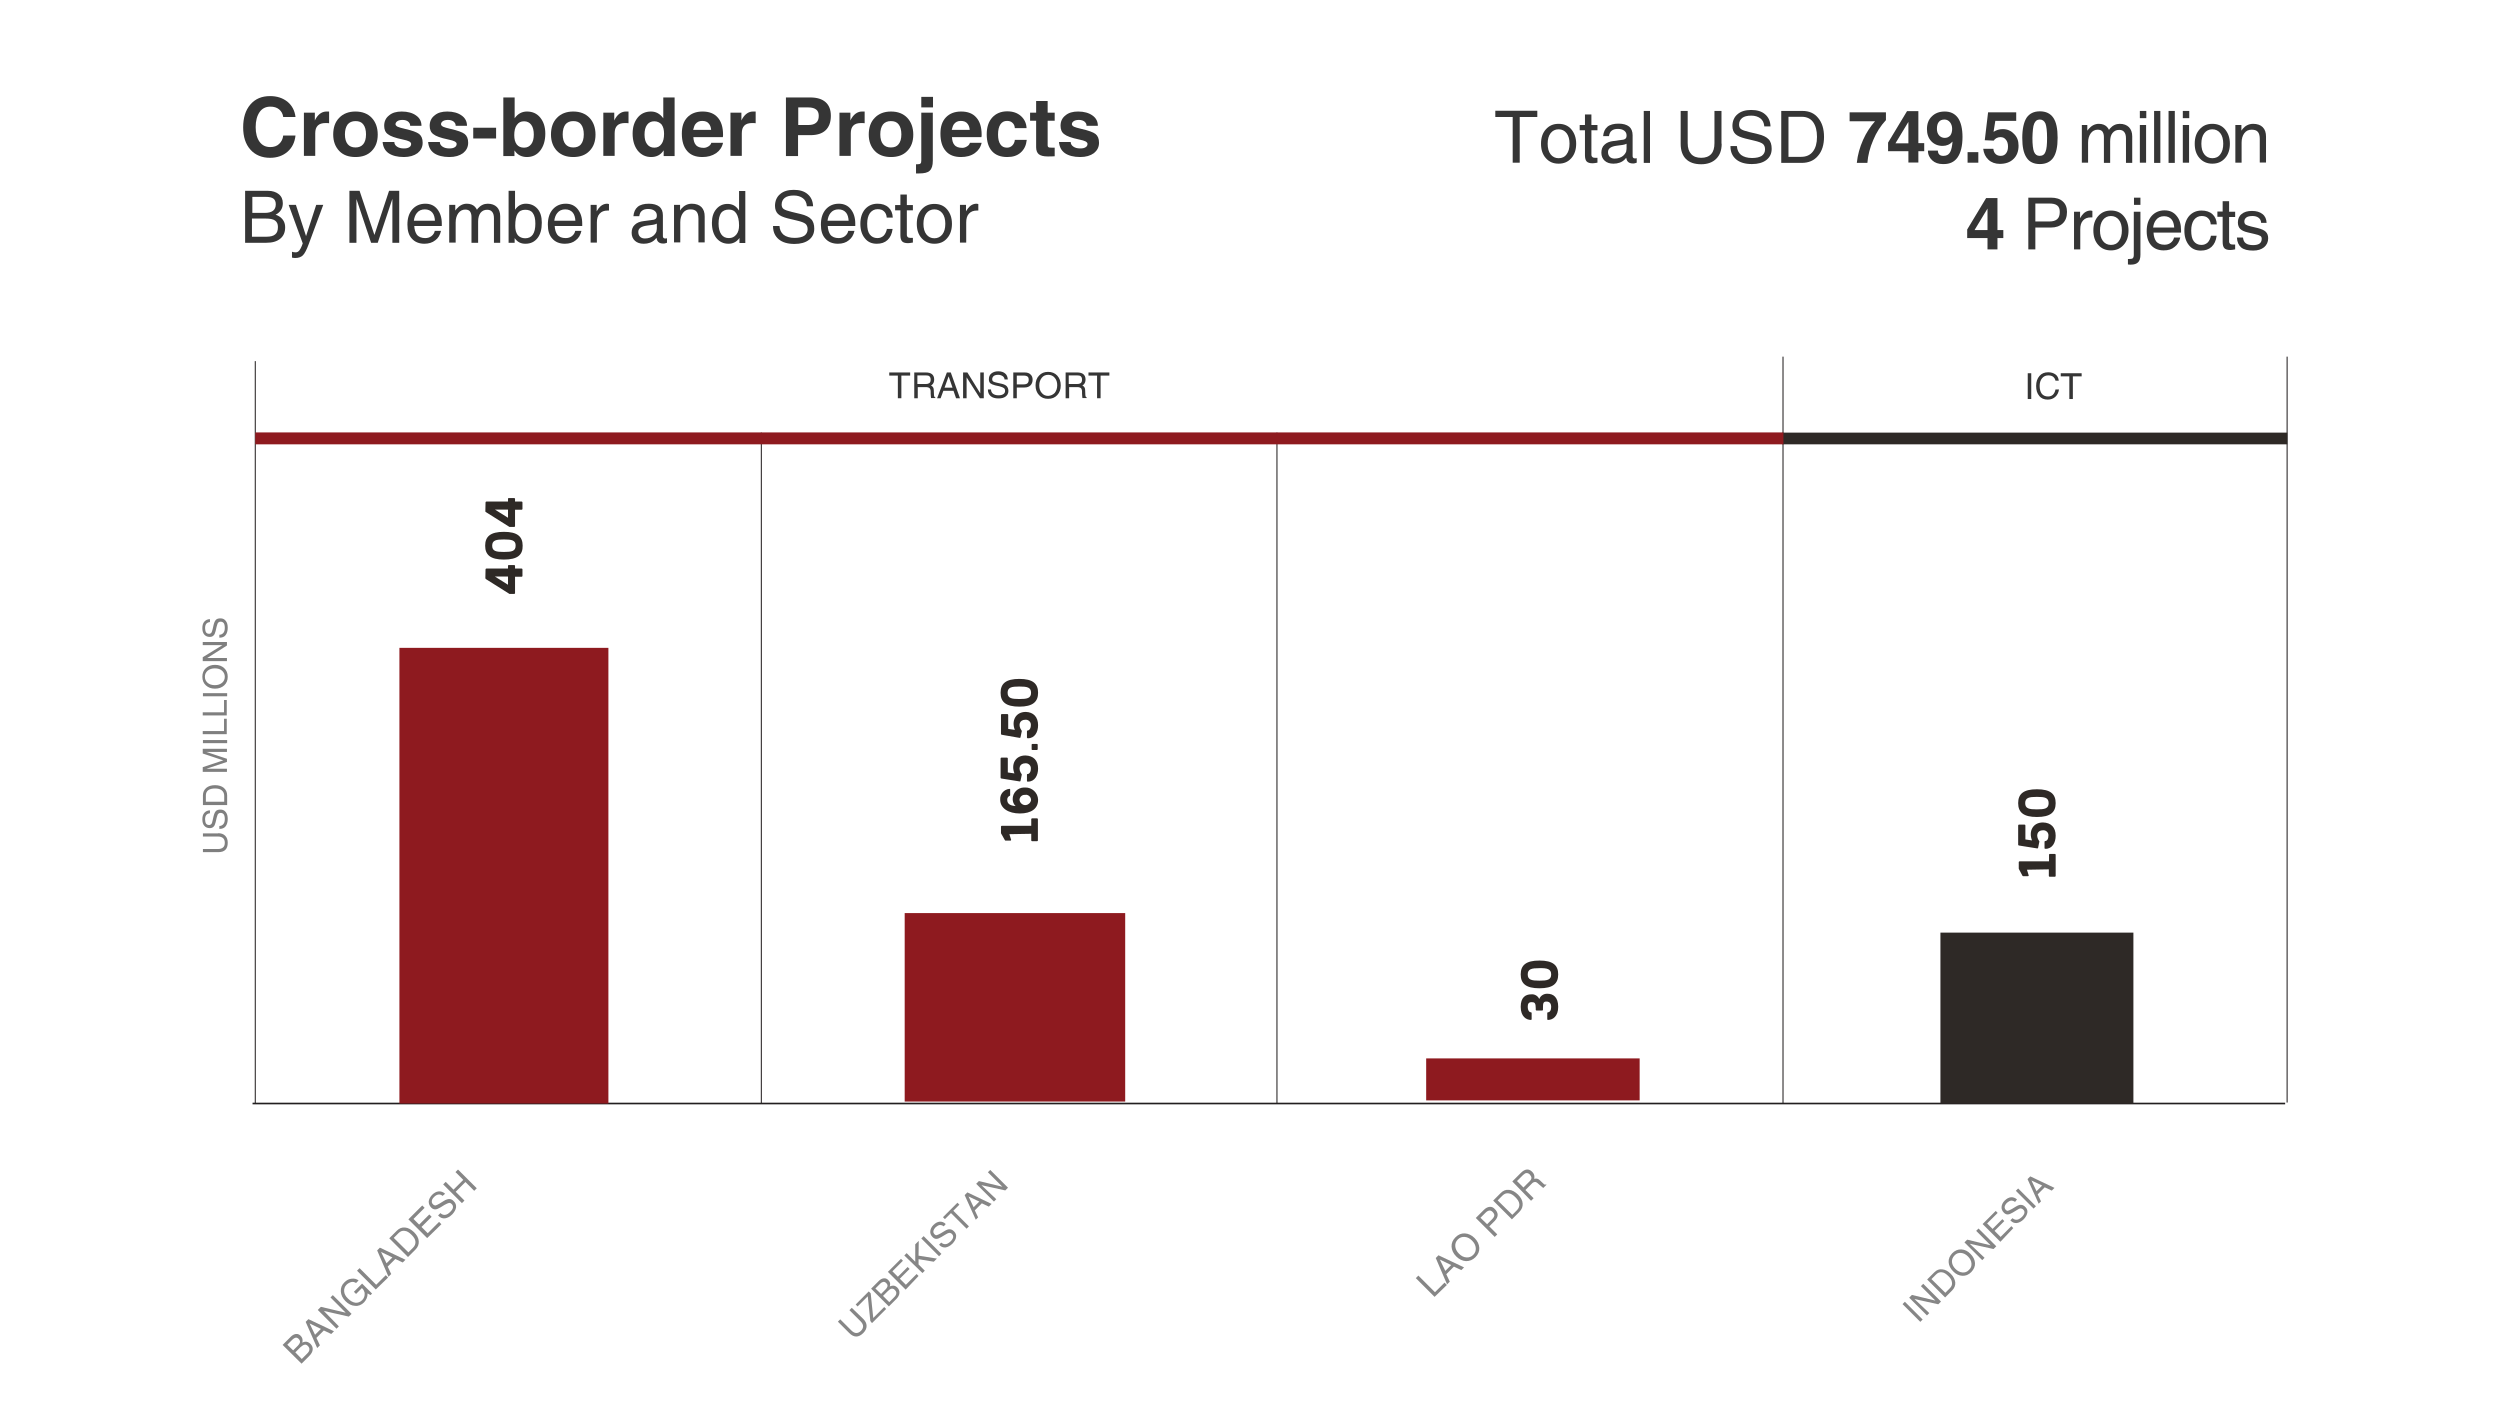 <?xml version="1.0" encoding="utf-8"?>
<!-- Generator: Adobe Illustrator 25.0.0, SVG Export Plug-In . SVG Version: 6.00 Build 0)  -->
<svg version="1.1" xmlns="http://www.w3.org/2000/svg" xmlns:xlink="http://www.w3.org/1999/xlink" x="0px" y="0px"
	 viewBox="0 0 1280 721" style="enable-background:new 0 0 1280 721;" xml:space="preserve">
<style type="text/css">
	.st0{fill:#FFFFFF;}
	.st1{fill:none;stroke:#231F20;stroke-width:0.53;stroke-miterlimit:10;}
	.st2{fill:none;stroke:#231F20;stroke-width:0.85;stroke-miterlimit:10;}
	.st3{fill:#2E2926;}
	.st4{fill:#8E1A1F;}
	.st5{opacity:0.5;}
	.st6{fill:#353535;}
	.st7{opacity:0.6;}
</style>
<g id="Layer_2">
	<rect x="-27.3" y="-22.2" class="st0" width="1325.6" height="766"/>
</g>
<g id="Layer_1">
	<line class="st1" x1="130.7" y1="184.9" x2="130.7" y2="565"/>
	<line class="st1" x1="653.8" y1="221.5" x2="653.8" y2="565"/>
	<line class="st1" x1="912.9" y1="182.6" x2="912.9" y2="565"/>
	<line class="st1" x1="1171" y1="182.6" x2="1171" y2="564.5"/>
	<line class="st1" x1="389.8" y1="221.5" x2="389.8" y2="565"/>
	<line class="st2" x1="129.3" y1="565" x2="1170" y2="565"/>
	<g>
		<path class="st3" d="M1037.8,445.3l0.9,2.9c0,0.2-0.1,0.4-0.3,0.4c0,0-0.1,0-0.1,0h-2.5c-0.2,0-0.3-0.2-0.4-0.4l-1.7-3.2
			c-0.1-0.1-0.1-0.3-0.1-0.5v-3.1c0-0.2,0.2-0.4,0.4-0.4c0,0,0,0,0,0h15.1v-3.4c0-0.2,0.2-0.4,0.4-0.4h2.6c0.2,0,0.4,0.2,0.4,0.4
			c0,0,0,0,0,0v10.9c0,0.2-0.2,0.4-0.4,0.4c0,0,0,0,0,0h-2.7c-0.2,0-0.4-0.2-0.4-0.4v-3.4L1037.8,445.3z"/>
		<path class="st3" d="M1052.5,427.9c0,3.5-1.7,6.7-5.2,6.7c-0.3,0-0.5-0.1-0.5-0.4V431c0-0.2,0.1-0.3,0.3-0.4c0,0,0,0,0,0
			c1,0,1.7-1,1.7-2.8c0.1-1.4-1-2.6-2.4-2.7c-0.1,0-0.3,0-0.4,0c-3.1,0-3.8,2.9-1.9,5.6c0.1,0.2,0.1,0.3,0,0.5l-0.6,2.9
			c0,0.2-0.2,0.3-0.4,0.3c0,0,0,0,0,0l-9.4-1.5c-0.2,0-0.4-0.2-0.4-0.4c0,0,0,0,0,0v-9.9c0-0.2,0.2-0.4,0.4-0.4c0,0,0,0,0,0h2.9
			c0.2,0,0.4,0.2,0.4,0.4v7.2l3.4,0.5c-1.8-4.4,0.2-9.2,5.6-9.2C1050.1,421.2,1052.5,423.6,1052.5,427.9z"/>
		<path class="st3" d="M1042.9,418.3c-6.9,0-9.6-2.4-9.6-7.1s2.7-7.1,9.6-7.1c6.9,0,9.6,2.4,9.6,7.1S1049.8,418.3,1042.9,418.3z
			 M1042.9,408c-4,0-6,0.4-6,3.2s2,3.2,6,3.2c4,0,6-0.4,6-3.2S1046.9,408,1042.9,408z"/>
	</g>
	<polygon class="st3" points="993.5,477.5 1092.3,477.5 1092.3,565 993.5,565 993.5,477.5 	"/>
	<rect x="912.6" y="221.5" class="st3" width="258.5" height="6"/>
	<g>
		<path class="st3" d="M784,509.1c1.7-0.2,3.4,0.8,4.1,2.4c0.6-1.7,2.4-2.8,4.2-2.7c3,0,5.5,1.8,5.5,6.7c0,4.9-2.8,6.7-5.2,6.7
			c-0.3,0-0.4-0.1-0.4-0.4v-3.1c0-0.2,0.1-0.4,0.3-0.4c0,0,0,0,0,0c1,0,1.7-1,1.7-2.7c0-1.7-0.7-2.8-2.4-2.8c-1.7,0-1.8,0.9-1.8,3.4
			v0.8c0,0.2-0.2,0.4-0.4,0.4c0,0,0,0,0,0h-2.9c-0.2,0-0.4-0.2-0.4-0.4c0,0,0,0,0,0v-0.8c0-2.7-0.6-3.1-2.1-3.1c-1.6,0-2,0.9-2,2.5
			c0,1.6,0.7,2.7,1.7,2.7c0.2,0,0.3,0.3,0.3,0.4v3.1c0,0.3-0.2,0.4-0.4,0.4c-2.3,0-5.2-1.7-5.2-6.7C778.6,510.7,781,509.1,784,509.1
			z"/>
		<path class="st3" d="M788.2,506c-6.9,0-9.6-2.4-9.6-7.1c0-4.7,2.7-7.1,9.6-7.1c6.9,0,9.6,2.4,9.6,7.1
			C797.8,503.6,795.1,506,788.2,506z M788.2,495.7c-4,0-6,0.4-6,3.2c0,2.8,2,3.2,6,3.2c4,0,6-0.4,6-3.2
			C794.2,496.1,792.1,495.6,788.2,495.7L788.2,495.7z"/>
	</g>
	<polygon class="st4" points="730.2,541.9 839.5,541.9 839.5,563.4 730.2,563.4 730.2,541.9 	"/>
	<rect x="130.7" y="221.4" class="st4" width="782.4" height="6.1"/>
	<polygon class="st4" points="463.2,467.5 576.1,467.5 576.1,564 463.2,564 463.2,467.5 	"/>
	<g>
		<path class="st3" d="M516.8,427.1l0.9,2.9c0,0.2-0.1,0.4-0.3,0.4c0,0-0.1,0-0.1,0h-2.5c-0.2,0-0.3-0.2-0.4-0.4l-1.8-3.2
			c-0.1-0.1-0.1-0.3-0.1-0.5v-3.1c0-0.2,0.2-0.4,0.4-0.4c0,0,0,0,0,0H528v-3.4c0-0.2,0.2-0.4,0.4-0.4h2.6c0.2,0,0.4,0.2,0.4,0.4
			c0,0,0,0,0,0v10.9c0,0.2-0.2,0.4-0.4,0.4c0,0,0,0,0,0h-2.6c-0.2,0-0.4-0.2-0.4-0.4v-3.4L516.8,427.1z"/>
		<path class="st3" d="M524.9,403.2c3.5-0.1,6.5,2.7,6.6,6.2c0,0.1,0,0.1,0,0.2c0,4.4-3.5,6.9-9.3,6.9s-10.1-2.6-10.1-7.1
			c-0.2-2.8,1.9-5.2,4.7-5.5c0.3,0,0.4,0,0.4,0.3v2.9c0,0.2-0.1,0.4-0.3,0.4c-0.4,0.2-1.2,0.6-1.2,2c0,1.8,1.1,3,4.3,3.2
			c-1-0.9-1.5-2.2-1.5-3.5c-0.1-3.2,2.5-5.9,5.7-6C524.6,403.2,524.8,403.2,524.9,403.2z M524.9,407c-1.4-0.2-2.7,0.8-2.9,2.3
			c0,0.1,0,0.2,0,0.3c0.2,1.6,1.7,2.8,3.3,2.6c1.3-0.2,2.4-1.2,2.6-2.6c0-1.4-1.1-2.6-2.6-2.7C525.2,406.9,525.1,406.9,524.9,407
			L524.9,407z"/>
		<path class="st3" d="M531.5,393.5c0,3.5-1.7,6.7-5.2,6.7c-0.3,0-0.5,0-0.5-0.4v-3.2c0-0.2,0.1-0.3,0.3-0.3c0,0,0,0,0,0
			c0.9,0,1.7-1,1.7-2.8c0.1-1.4-1-2.6-2.4-2.7c-0.1,0-0.3,0-0.4,0c-3.1,0-3.9,2.9-1.9,5.6c0.1,0.2,0.1,0.3,0,0.5l-0.6,2.9
			c0,0.2-0.2,0.3-0.4,0.3c0,0,0,0,0,0l-9.4-1.5c-0.2,0-0.4-0.2-0.4-0.4v-9.9c0-0.2,0.2-0.4,0.4-0.4c0,0,0,0,0,0h2.9
			c0.2,0,0.4,0.2,0.4,0.4c0,0,0,0,0,0v7.2l3.4,0.5c-1.8-4.4,0.2-9.2,5.6-9.2C529.1,386.9,531.5,389.3,531.5,393.5z"/>
		<path class="st3" d="M530.9,384h-2.3c-0.2,0-0.4-0.1-0.4-0.3c0,0,0-0.1,0-0.1v-2.3c0-0.3,0.1-0.4,0.4-0.4h2.3
			c0.3,0,0.4,0.2,0.4,0.4v2.3C531.3,383.8,531.2,383.9,530.9,384C531,384,530.9,384,530.9,384z"/>
		<path class="st3" d="M531.5,371.3c0,3.5-1.7,6.7-5.2,6.7c-0.3,0-0.5-0.1-0.5-0.4v-3.2c0-0.2,0.1-0.3,0.3-0.4c0,0,0,0,0,0
			c0.9,0,1.7-1,1.7-2.8c0.1-1.4-1-2.6-2.4-2.7c-0.1,0-0.3,0-0.4,0c-3.1,0-3.9,2.9-1.9,5.6c0.1,0.2,0.1,0.3,0,0.5l-0.6,2.9
			c0,0.2-0.2,0.3-0.4,0.3c0,0,0,0,0,0l-9.2-1.6c-0.2,0-0.4-0.2-0.4-0.4V366c0-0.2,0.2-0.4,0.4-0.4c0,0,0,0,0,0h2.9
			c0.2,0,0.4,0.2,0.4,0.4c0,0,0,0,0,0v7.2l3.4,0.5c-1.8-4.4,0.2-9.2,5.6-9.2C529.1,364.6,531.5,367.1,531.5,371.3z"/>
		<path class="st3" d="M521.9,361.8c-6.9,0-9.6-2.4-9.6-7.1c0-4.7,2.7-7.1,9.6-7.1s9.6,2.4,9.6,7.1
			C531.5,359.3,528.8,361.8,521.9,361.8z M521.9,351.5c-4,0-6,0.4-6,3.2s2,3.2,6,3.2c4,0,6-0.4,6-3.2
			C527.9,351.9,525.9,351.5,521.9,351.5z"/>
	</g>
	<path class="st4" d="M204.5,331.7h107V565h-107V331.7z"/>
	<g>
		<path class="st3" d="M248.6,291.5c0-0.2,0.2-0.4,0.4-0.4h11.1v-1.4c0-0.2,0.1-0.4,0.4-0.4h2.8c0.2,0,0.4,0.2,0.4,0.4c0,0,0,0,0,0
			v1.4h3.4c0.2,0,0.4,0.2,0.4,0.4c0,0,0,0,0,0v3.4c0,0.2-0.2,0.4-0.4,0.4h-3.4v8.4c0,0.2-0.2,0.4-0.4,0.4c0,0,0,0,0,0H261
			c-0.1,0-0.2,0-0.3-0.1l-11.9-7.5c-0.1-0.1-0.2-0.2-0.3-0.4L248.6,291.5z M260.1,295.2h-6.7l6.7,4.2V295.2z"/>
		<path class="st3" d="M258,286.5c-6.9,0-9.6-2.4-9.6-7.1c0-4.7,2.7-7.1,9.6-7.1c6.9,0,9.6,2.4,9.6,7.1
			C267.7,284.1,265,286.5,258,286.5z M258,276.2c-4,0-6,0.4-6,3.2s2,3.2,6,3.2c4,0,6-0.4,6-3.2C264.1,276.6,262,276.2,258,276.2
			L258,276.2z"/>
		<path class="st3" d="M248.6,257.2c0-0.2,0.2-0.4,0.4-0.4c0,0,0,0,0,0h11.1v-1.4c0-0.2,0.1-0.4,0.4-0.4h2.8c0.2,0,0.4,0.2,0.4,0.4
			c0,0,0,0,0,0v1.4h3.4c0.2,0,0.4,0.2,0.4,0.4c0,0,0,0,0,0v3.4c0,0.2-0.2,0.4-0.4,0.4h-3.4v8.4c0,0.2-0.2,0.4-0.4,0.4c0,0,0,0,0,0
			H261c-0.1,0-0.2,0-0.3-0.1l-11.9-7.5c-0.2-0.1-0.3-0.2-0.3-0.4L248.6,257.2z M260.1,260.9h-6.7l6.7,4.2V260.9z"/>
	</g>
	<g class="st5">
		<path d="M111.7,426.6c1.5,0,2.7,0.4,3.6,1.3c0.9,0.9,1.3,2.1,1.3,3.6c0,1.6-0.4,2.8-1.2,3.6c-0.8,0.8-2,1.2-3.6,1.2h-7.9v-0.8
			v-0.8h7.7c1.2,0,2-0.3,2.6-0.8c0.6-0.5,0.9-1.3,0.9-2.4s-0.3-1.8-0.9-2.4c-0.6-0.5-1.5-0.8-2.6-0.8h-7.7v-0.8v-0.8H111.7z"/>
		<path d="M107.4,416.4c-0.8,0.1-1.4,0.4-1.8,0.9c-0.4,0.5-0.6,1.3-0.6,2.2c0,0.9,0.2,1.7,0.5,2.2c0.4,0.5,0.9,0.7,1.6,0.7
			c0.5,0,0.8-0.2,1.1-0.5s0.5-1,0.7-2l0.5-2.2c0.3-1.2,0.7-2,1.2-2.5c0.5-0.5,1.3-0.7,2.3-0.7c1.1,0,2,0.4,2.7,1.3
			c0.7,0.9,1,2,1,3.5c0,1.6-0.4,2.9-1.1,3.8c-0.7,0.9-1.8,1.3-3.1,1.3h-0.1v-1.5c0.9,0,1.6-0.4,2.1-1c0.5-0.6,0.7-1.5,0.7-2.6
			c0-1-0.2-1.8-0.5-2.3c-0.4-0.5-0.9-0.8-1.6-0.8c-0.6,0-1,0.2-1.3,0.5c-0.3,0.3-0.5,1.1-0.8,2.1l-0.5,2.2c-0.3,1.1-0.6,1.9-1.1,2.3
			c-0.5,0.5-1.1,0.7-1.9,0.7c-1.2,0-2.1-0.4-2.8-1.2c-0.7-0.8-1-1.9-1-3.3c0-1.4,0.3-2.5,1-3.3c0.7-0.8,1.7-1.3,2.9-1.3V416.4z"/>
		<path d="M103.9,412.3v-0.8v-4.3c0-1.6,0.6-2.8,1.7-3.8c1.1-0.9,2.6-1.4,4.5-1.4c1.9,0,3.4,0.5,4.5,1.4c1.1,1,1.7,2.2,1.7,3.9v4.1
			v0.8H103.9z M114.8,410.6v-3.1c0-1.2-0.4-2.1-1.2-2.8c-0.8-0.7-2-1-3.5-1c-1.5,0-2.7,0.3-3.5,0.9c-0.8,0.6-1.2,1.5-1.2,2.7v3.2
			H114.8z"/>
		<path d="M116.2,393.6v0.8v0.8h-12.4V394v-1.2l10.5-3.5v0l-10.5-3.5v-1.2v-1.2h12.4v0.8v0.8h-10.5v0l10.5,3.5v0.8v0.8l-10.5,3.5v0
			H116.2z"/>
		<path d="M103.9,380.5v-0.8v-0.8h12.4v0.8v0.8H103.9z"/>
		<path d="M116.2,375.9h-12.4v-0.8v-0.8h10.9V368h0.7h0.7V375.9z"/>
		<path d="M116.2,366.3h-12.4v-0.8v-0.8h10.9v-6.3h0.7h0.7V366.3z"/>
		<path d="M103.9,356.5v-0.8v-0.8h12.4v0.8v0.8H103.9z"/>
		<path d="M114.8,350.9c-1.2,1.1-2.8,1.7-4.7,1.7c-2,0-3.5-0.6-4.7-1.7c-1.2-1.1-1.8-2.6-1.8-4.4c0-1.8,0.6-3.3,1.8-4.4
			c1.2-1.1,2.8-1.7,4.7-1.7c2,0,3.5,0.6,4.7,1.7c1.2,1.1,1.8,2.6,1.8,4.4C116.6,348.3,116,349.8,114.8,350.9z M113.7,343.4
			c-0.9-0.8-2.1-1.2-3.7-1.2c-1.5,0-2.7,0.4-3.7,1.2c-0.9,0.8-1.4,1.8-1.4,3.1c0,1.3,0.5,2.3,1.4,3.1c0.9,0.8,2.2,1.2,3.7,1.2
			c1.5,0,2.7-0.4,3.7-1.2c0.9-0.8,1.4-1.8,1.4-3.1C115.1,345.3,114.6,344.2,113.7,343.4z"/>
		<path d="M116.2,336.9v0.8v0.8h-12.4v-1v-1l10.1-6.2h-10.1v-0.8v-0.8h12.4v0.9v0.9l-10.1,6.4H116.2z"/>
		<path d="M107.4,318.5c-0.8,0.1-1.4,0.4-1.8,0.9c-0.4,0.5-0.6,1.3-0.6,2.2c0,0.9,0.2,1.7,0.5,2.2c0.4,0.5,0.9,0.7,1.6,0.7
			c0.5,0,0.8-0.2,1.1-0.5c0.2-0.3,0.5-1,0.7-2l0.5-2.2c0.3-1.2,0.7-2,1.2-2.5c0.5-0.5,1.3-0.7,2.3-0.7c1.1,0,2,0.4,2.7,1.3
			c0.7,0.9,1,2,1,3.5c0,1.6-0.4,2.9-1.1,3.8c-0.7,0.9-1.8,1.3-3.1,1.3h-0.1V325c0.9,0,1.6-0.4,2.1-1s0.7-1.5,0.7-2.6
			c0-1-0.2-1.8-0.5-2.3c-0.4-0.5-0.9-0.8-1.6-0.8c-0.6,0-1,0.2-1.3,0.5c-0.3,0.3-0.5,1.1-0.8,2.1l-0.5,2.2c-0.3,1.1-0.6,1.9-1.1,2.3
			c-0.5,0.5-1.1,0.7-1.9,0.7c-1.2,0-2.1-0.4-2.8-1.2c-0.7-0.8-1-1.9-1-3.3c0-1.4,0.3-2.5,1-3.3c0.7-0.8,1.7-1.3,2.9-1.3V318.5z"/>
	</g>
	<g>
		<path class="st6" d="M459.8,192.3h-4.5v-0.8v-0.8H466v0.8v0.8h-4.5v11.6h-0.9h-0.9V192.3z"/>
		<path class="st6" d="M467.9,190.7h0.9h5.2c1.4,0,2.5,0.3,3.2,0.9s1.1,1.5,1.1,2.7c0,1.2-0.4,2.1-1.1,2.7c-0.2,0.2-0.4,0.3-0.6,0.4
			l0.3,0.1c0.8,0.5,1.2,1.2,1.2,2.3l0.1,2.4c0,0.4,0.1,0.7,0.2,0.9c0.1,0.2,0.3,0.3,0.5,0.4v0.3h-2.2c0-0.1-0.1-0.4-0.1-0.8
			c0-0.5-0.1-1-0.1-1.5l0-1c0-0.8-0.2-1.4-0.6-1.8c-0.4-0.3-1-0.5-1.8-0.5h-4.2v5.7h-0.9h-0.9V190.7z M469.7,196.6h4.4
			c0.8,0,1.4-0.2,1.8-0.5c0.4-0.4,0.6-0.9,0.6-1.7c0-0.8-0.2-1.3-0.6-1.7s-1-0.5-1.9-0.5h-4.3V196.6z"/>
		<path class="st6" d="M484.8,190.7h1h1l4.7,13.2h-1h-1l-1.3-3.8H483l-1.4,3.8h-0.9h-0.9L484.8,190.7z M483.6,198.5h4.1l-2-5.8h0
			L483.6,198.5z"/>
		<path class="st6" d="M494.9,203.9H494h-0.9v-13.2h1.1h1.1l6.6,10.7v-10.7h0.9h0.9v13.2h-1h-1l-6.8-10.7V203.9z"/>
		<path class="st6" d="M514.4,194.5c-0.1-0.8-0.4-1.5-1-1.9s-1.4-0.7-2.3-0.7c-1,0-1.8,0.2-2.3,0.6c-0.5,0.4-0.8,1-0.8,1.7
			c0,0.5,0.2,0.9,0.5,1.1s1,0.5,2.1,0.7l2.3,0.5c1.2,0.3,2.1,0.7,2.6,1.3c0.5,0.6,0.8,1.4,0.8,2.4c0,1.2-0.5,2.1-1.4,2.8
			c-0.9,0.7-2.1,1-3.7,1c-1.7,0-3.1-0.4-4-1.2c-0.9-0.8-1.4-1.9-1.4-3.3v-0.1h1.6c0,1,0.4,1.7,1,2.2c0.7,0.5,1.6,0.8,2.8,0.8
			c1.1,0,1.9-0.2,2.5-0.6c0.6-0.4,0.9-0.9,0.9-1.7c0-0.6-0.2-1.1-0.6-1.4c-0.4-0.3-1.1-0.6-2.2-0.9l-2.3-0.5c-1.2-0.3-2-0.7-2.5-1.1
			c-0.5-0.5-0.7-1.2-0.7-2c0-1.3,0.4-2.3,1.3-3c0.9-0.7,2-1.1,3.5-1.1c1.5,0,2.7,0.4,3.5,1.1c0.9,0.7,1.3,1.8,1.4,3.1H514.4z"/>
		<path class="st6" d="M518.8,190.7h0.9h4.9c1.3,0,2.3,0.3,3,1c0.7,0.6,1.1,1.5,1.1,2.7c0,1.2-0.4,2.2-1.1,2.9
			c-0.7,0.7-1.7,1.1-3,1.1c-1.7,0-3,0-4,0v5.5h-0.9h-0.9V190.7z M520.6,196.8h3.5c0.9,0,1.6-0.2,2-0.6c0.4-0.4,0.6-1,0.6-1.8
			c0-0.7-0.2-1.3-0.6-1.6c-0.4-0.3-1.1-0.5-2-0.5h-3.5V196.8z"/>
		<path class="st6" d="M532,202.3c-1.2-1.3-1.8-2.9-1.8-5c0-2.1,0.6-3.8,1.8-5c1.2-1.3,2.7-1.9,4.6-1.9c1.9,0,3.5,0.6,4.7,1.9
			c1.2,1.3,1.8,3,1.8,5c0,2.1-0.6,3.7-1.8,5c-1.2,1.3-2.7,1.9-4.7,1.9C534.7,204.2,533.2,203.6,532,202.3z M540,201.2
			c0.8-1,1.3-2.3,1.3-3.9c0-1.6-0.4-2.9-1.3-3.9c-0.8-1-2-1.5-3.3-1.5c-1.4,0-2.5,0.5-3.3,1.5c-0.8,1-1.3,2.3-1.3,3.9
			c0,1.6,0.4,2.9,1.3,3.9c0.8,1,1.9,1.5,3.3,1.5C538,202.6,539.1,202.1,540,201.2z"/>
		<path class="st6" d="M545.4,190.7h0.9h5.2c1.4,0,2.5,0.3,3.2,0.9s1.1,1.5,1.1,2.7c0,1.2-0.4,2.1-1.1,2.7c-0.2,0.2-0.4,0.3-0.6,0.4
			l0.3,0.1c0.8,0.5,1.2,1.2,1.2,2.3l0.1,2.4c0,0.4,0.1,0.7,0.2,0.9c0.1,0.2,0.3,0.3,0.5,0.4v0.3h-2.2c0-0.1-0.1-0.4-0.1-0.8
			c0-0.5-0.1-1-0.1-1.5l0-1c0-0.8-0.2-1.4-0.6-1.8c-0.4-0.3-1-0.5-1.8-0.5h-4.2v5.7h-0.9h-0.9V190.7z M547.2,196.6h4.4
			c0.8,0,1.4-0.2,1.8-0.5c0.4-0.4,0.6-0.9,0.6-1.7c0-0.8-0.2-1.3-0.6-1.7s-1-0.5-1.9-0.5h-4.3V196.6z"/>
		<path class="st6" d="M561.8,192.3h-4.5v-0.8v-0.8H568v0.8v0.8h-4.5v11.6h-0.9h-0.9V192.3z"/>
	</g>
	<g>
		<path class="st6" d="M1038.2,191.1h0.9h0.9v13.2h-0.9h-0.9V191.1z"/>
		<path class="st6" d="M1054.2,199.4c-0.2,1.6-0.9,2.9-1.9,3.8c-1,0.9-2.3,1.4-3.9,1.4c-1.8,0-3.3-0.6-4.3-1.9
			c-1.1-1.3-1.6-2.9-1.6-5.1s0.6-3.8,1.7-5.1c1.1-1.3,2.6-1.9,4.5-1.9c1.5,0,2.7,0.4,3.7,1.1s1.5,1.8,1.7,3.2h-1.7
			c-0.2-0.9-0.6-1.5-1.2-2c-0.6-0.5-1.5-0.7-2.5-0.7c-1.3,0-2.4,0.5-3.2,1.5c-0.8,1-1.2,2.3-1.2,3.9c0,1.7,0.4,3.1,1.1,4
			c0.7,0.9,1.8,1.4,3.2,1.4c1,0,1.9-0.3,2.5-0.9s1.1-1.5,1.3-2.7H1054.2z"/>
		<path class="st6" d="M1059.6,192.7h-4.5v-0.8v-0.8h10.7v0.8v0.8h-4.5v11.6h-0.9h-0.9V192.7z"/>
	</g>
	<g>
		<path class="st6" d="M151.3,69.4c-0.4,3.5-1.7,6.2-4.1,8.3c-2.3,2-5.3,3.1-8.9,3.1c-4.2,0-7.6-1.4-10.1-4.2s-3.7-6.6-3.7-11.4
			c0-4.9,1.2-8.8,3.7-11.7s5.8-4.3,10.1-4.3c3.6,0,6.5,1,8.9,2.9c2.3,1.9,3.7,4.5,4.1,7.8h-6.3c-0.2-1.6-0.9-2.9-2.1-3.9
			c-1.2-1-2.7-1.4-4.5-1.4c-2.3,0-4.2,0.9-5.5,2.8c-1.3,1.9-2,4.4-2,7.7c0,3.2,0.7,5.7,2,7.5c1.3,1.8,3.1,2.7,5.5,2.7
			c1.8,0,3.4-0.5,4.5-1.6c1.2-1.1,1.9-2.5,2.1-4.3H151.3z"/>
		<path class="st6" d="M155.6,57.7h2.8h2.8v4c0.2-0.4,0.4-0.9,0.7-1.3c1.4-2.2,3.2-3.3,5.3-3.3l1.3,0v6c-0.5-0.1-1.1-0.1-1.8-0.1
			c-1.8,0-3.1,0.4-4,1.3s-1.3,2.2-1.3,4v11.5h-2.9h-2.9V57.7z"/>
		<path class="st6" d="M173.7,77.3c-2-2.1-3.1-4.9-3.1-8.4c0-3.6,1-6.5,3.1-8.6c2-2.1,4.8-3.2,8.3-3.2c3.5,0,6.3,1.1,8.3,3.2
			c2,2.1,3.1,5,3.1,8.6c0,3.5-1,6.3-3.1,8.4c-2,2.1-4.8,3.1-8.3,3.1C178.5,80.4,175.7,79.4,173.7,77.3z M186,73.8
			c0.9-1.1,1.4-2.8,1.4-5c0-2.2-0.5-4-1.4-5.1c-0.9-1.2-2.2-1.7-4-1.7c-1.7,0-3.1,0.6-4,1.7c-0.9,1.2-1.4,2.9-1.4,5.1
			c0,2.2,0.5,3.9,1.4,5c0.9,1.1,2.2,1.7,4,1.7C183.7,75.5,185,75,186,73.8z"/>
		<path class="st6" d="M210,64.3c0-0.9-0.4-1.5-1.1-2.1c-0.7-0.5-1.6-0.8-2.8-0.8c-1.1,0-2,0.2-2.6,0.6c-0.6,0.4-1,0.9-1,1.6
			c0,0.5,0.4,0.9,1.1,1.3c0.7,0.3,2,0.7,3.8,1.1c3.6,0.8,6,1.7,7.2,2.6c1.2,1,1.8,2.4,1.8,4.5c0,2.2-0.9,3.9-2.6,5.3
			c-1.8,1.3-4.1,2-7,2c-3.4,0-6-0.7-7.9-2c-1.8-1.3-2.8-3.2-3-5.7h6c0,1,0.5,1.8,1.4,2.4c0.9,0.6,2,0.9,3.5,0.9
			c1.2,0,2.1-0.2,2.7-0.6c0.7-0.4,1-1,1-1.7c0-0.5-0.3-0.9-1-1.3c-0.6-0.3-1.8-0.7-3.4-1c-3.8-0.8-6.3-1.7-7.5-2.7
			c-1.3-0.9-1.9-2.4-1.9-4.3c0-2.2,0.8-4,2.5-5.3c1.6-1.4,3.8-2,6.5-2c3,0,5.5,0.7,7.3,2c1.9,1.3,2.8,3.1,2.8,5.3H210z"/>
		<path class="st6" d="M233.3,64.3c0-0.9-0.4-1.5-1.1-2.1c-0.7-0.5-1.6-0.8-2.8-0.8c-1.1,0-2,0.2-2.6,0.6c-0.6,0.4-1,0.9-1,1.6
			c0,0.5,0.4,0.9,1.1,1.3c0.7,0.3,2,0.7,3.8,1.1c3.6,0.8,6,1.7,7.2,2.6c1.2,1,1.8,2.4,1.8,4.5c0,2.2-0.9,3.9-2.6,5.3
			c-1.8,1.3-4.1,2-7,2c-3.4,0-6-0.7-7.9-2c-1.8-1.3-2.8-3.2-3-5.7h6c0,1,0.5,1.8,1.4,2.4c0.9,0.6,2,0.9,3.5,0.9
			c1.2,0,2.1-0.2,2.7-0.6c0.7-0.4,1-1,1-1.7c0-0.5-0.3-0.9-1-1.3c-0.6-0.3-1.8-0.7-3.4-1c-3.8-0.8-6.3-1.7-7.5-2.7
			c-1.3-0.9-1.9-2.4-1.9-4.3c0-2.2,0.8-4,2.5-5.3c1.6-1.4,3.8-2,6.5-2c3,0,5.5,0.7,7.3,2c1.9,1.3,2.8,3.1,2.8,5.3H233.3z"/>
		<path class="st6" d="M242.4,65.4H254v5.5h-11.7V65.4z"/>
		<path class="st6" d="M257.7,49.9h2.9h2.9v10.7l0.1-0.2c1.6-2.2,3.7-3.3,6.2-3.3c2.8,0,5.1,1,6.8,3.1c1.7,2.1,2.6,4.8,2.6,8.2
			c0,3.6-0.9,6.5-2.6,8.7c-1.7,2.2-4,3.3-6.8,3.3c-2.6,0-4.7-1-6.2-3.1l-0.2-0.3v2.9h-5.7V49.9z M268.3,75.6c1.6,0,2.8-0.6,3.7-1.8
			s1.3-2.8,1.3-4.9c0-2.1-0.4-3.8-1.3-5s-2.1-1.8-3.7-1.8c-1.6,0-2.8,0.6-3.7,1.9c-0.9,1.2-1.3,3-1.3,5.2c0,2,0.4,3.6,1.3,4.8
			C265.5,75.1,266.7,75.6,268.3,75.6z"/>
		<path class="st6" d="M285.2,77.3c-2-2.1-3.1-4.9-3.1-8.4c0-3.6,1-6.5,3.1-8.6c2-2.1,4.8-3.2,8.3-3.2c3.5,0,6.3,1.1,8.3,3.2
			c2,2.1,3.1,5,3.1,8.6c0,3.5-1,6.3-3.1,8.4c-2,2.1-4.8,3.1-8.3,3.1C290,80.4,287.3,79.4,285.2,77.3z M297.5,73.8
			c0.9-1.1,1.4-2.8,1.4-5c0-2.2-0.5-4-1.4-5.1c-0.9-1.2-2.2-1.7-4-1.7c-1.7,0-3.1,0.6-4,1.7c-0.9,1.2-1.4,2.9-1.4,5.1
			c0,2.2,0.5,3.9,1.4,5c0.9,1.1,2.2,1.7,4,1.7C295.2,75.5,296.6,75,297.5,73.8z"/>
		<path class="st6" d="M308.9,57.7h2.8h2.8v4c0.2-0.4,0.4-0.9,0.7-1.3c1.4-2.2,3.2-3.3,5.3-3.3l1.3,0v6c-0.5-0.1-1.1-0.1-1.8-0.1
			c-1.8,0-3.1,0.4-4,1.3s-1.3,2.2-1.3,4v11.5h-2.9h-2.9V57.7z"/>
		<path class="st6" d="M333.4,80.4c-2.8,0-5.1-1.1-6.9-3.3c-1.7-2.2-2.6-5.1-2.6-8.7c0-3.4,0.9-6.1,2.6-8.2s4-3.1,6.8-3.1
			c2.5,0,4.5,1.1,6.1,3.2l0.2,0.3V49.9h2.9h2.9v30h-2.8h-2.8V77l-0.1,0.1C338.2,79.4,336,80.4,333.4,80.4z M335,62.1
			c-1.6,0-2.8,0.6-3.7,1.8s-1.3,2.9-1.3,5c0,2.1,0.4,3.7,1.3,4.9s2.1,1.8,3.7,1.8c1.6,0,2.8-0.6,3.7-1.9c0.9-1.2,1.3-3,1.3-5.2
			c0-2-0.4-3.6-1.3-4.8C337.8,62.7,336.5,62.1,335,62.1z"/>
		<path class="st6" d="M359.6,80.4c-3.4,0-6-1-7.8-3.1s-2.7-5-2.7-8.9c0-3.6,0.9-6.3,2.8-8.3c1.9-2,4.5-3,7.8-3c3.4,0,6,1,7.8,3.1
			c1.8,2,2.7,5,2.7,8.7c0,0.4,0,0.9-0.1,1.3h-15.1c0.1,1.8,0.5,3.1,1.2,3.9c0.8,1.1,2.2,1.6,4.1,1.6c0.9,0,1.7-0.3,2.5-0.8
			c0.8-0.5,1.2-1.1,1.4-1.8h6c-0.5,2.3-1.7,4-3.5,5.3C364.6,79.8,362.3,80.4,359.6,80.4z M364.1,66.5c-0.1-1.3-0.5-2.4-1.1-3.1
			c-0.7-1-1.9-1.5-3.5-1.5c-1.5,0-2.7,0.6-3.5,1.7c-0.5,0.7-0.8,1.7-1.1,2.9H364.1z"/>
		<path class="st6" d="M374,57.7h2.8h2.8v4c0.2-0.4,0.4-0.9,0.7-1.3c1.4-2.2,3.2-3.3,5.3-3.3l1.3,0v6c-0.5-0.1-1.1-0.1-1.8-0.1
			c-1.8,0-3.1,0.4-4,1.3s-1.3,2.2-1.3,4v11.5h-2.9H374V57.7z"/>
		<path class="st6" d="M402.4,49.9h3.1h9.4c3.4,0,6,0.8,7.8,2.4c1.8,1.6,2.7,3.9,2.7,7c0,3.2-0.9,5.7-2.7,7.4
			c-1.8,1.7-4.4,2.5-7.8,2.5c-2.4,0-4.5,0-6.3,0v10.7h-3.1h-3.1V49.9z M408.7,64h5.2c1.8,0,3.1-0.4,4-1.2s1.3-1.9,1.3-3.5
			c0-1.4-0.4-2.5-1.3-3.2c-0.9-0.7-2.2-1.1-4-1.1h-5.2V64z"/>
		<path class="st6" d="M429.8,57.7h2.8h2.8v4c0.2-0.4,0.4-0.9,0.7-1.3c1.4-2.2,3.2-3.3,5.3-3.3l1.3,0v6c-0.5-0.1-1.1-0.1-1.8-0.1
			c-1.8,0-3.1,0.4-4,1.3s-1.3,2.2-1.3,4v11.5h-2.9h-2.9V57.7z"/>
		<path class="st6" d="M447.9,77.3c-2-2.1-3.1-4.9-3.1-8.4c0-3.6,1-6.5,3.1-8.6c2-2.1,4.8-3.2,8.3-3.2c3.5,0,6.3,1.1,8.3,3.2
			c2,2.1,3.1,5,3.1,8.6c0,3.5-1,6.3-3.1,8.4c-2,2.1-4.8,3.1-8.3,3.1C452.7,80.4,449.9,79.4,447.9,77.3z M460.1,73.8
			c0.9-1.1,1.4-2.8,1.4-5c0-2.2-0.5-4-1.4-5.1c-0.9-1.2-2.2-1.7-4-1.7c-1.7,0-3.1,0.6-4,1.7c-0.9,1.2-1.4,2.9-1.4,5.1
			c0,2.2,0.5,3.9,1.4,5c0.9,1.1,2.2,1.7,4,1.7C457.9,75.5,459.2,75,460.1,73.8z"/>
		<path class="st6" d="M471.8,57.7h2.9h2.9v24.6c0,2.4-0.5,4.1-1.6,5.1c-1,1-2.8,1.4-5.4,1.4l-1.6,0v-4.7l0.7,0
			c0.8,0,1.3-0.1,1.6-0.4c0.3-0.3,0.4-0.7,0.4-1.5V57.7z M471.7,49.6h6v5.4h-6V49.6z"/>
		<path class="st6" d="M492,80.4c-3.4,0-6-1-7.8-3.1s-2.7-5-2.7-8.9c0-3.6,0.9-6.3,2.8-8.3c1.9-2,4.5-3,7.8-3c3.4,0,6,1,7.8,3.1
			c1.8,2,2.7,5,2.7,8.7c0,0.4,0,0.9-0.1,1.3h-15.1c0.1,1.8,0.5,3.1,1.2,3.9c0.8,1.1,2.2,1.6,4.1,1.6c0.9,0,1.7-0.3,2.5-0.8
			c0.8-0.5,1.2-1.1,1.4-1.8h6c-0.5,2.3-1.7,4-3.5,5.3C497.1,79.8,494.8,80.4,492,80.4z M496.5,66.5c-0.1-1.3-0.5-2.4-1.1-3.1
			c-0.7-1-1.9-1.5-3.5-1.5c-1.5,0-2.7,0.6-3.5,1.7c-0.5,0.7-0.8,1.7-1.1,2.9H496.5z"/>
		<path class="st6" d="M525.7,71.6c-0.3,2.8-1.3,4.9-3.1,6.5s-4,2.3-6.9,2.3c-3.4,0-6-1-7.8-3c-1.8-2-2.7-4.9-2.7-8.6
			c0-3.6,0.9-6.5,2.8-8.6c1.9-2.1,4.5-3.2,7.7-3.2c2.9,0,5.2,0.8,7,2.4c1.8,1.6,2.8,3.7,2.9,6.2h-6c-0.1-1.1-0.4-2-1.2-2.7
			c-0.7-0.7-1.7-1-2.8-1c-1.5,0-2.6,0.6-3.4,1.8c-0.8,1.2-1.2,2.9-1.2,5.2c0,2.2,0.4,3.9,1.2,5c0.8,1.2,1.9,1.7,3.4,1.7
			c1.1,0,2-0.4,2.7-1.1c0.7-0.7,1.2-1.7,1.3-2.9H525.7z"/>
		<path class="st6" d="M540,80c-1,0.1-2.2,0.1-3.6,0.1c-2.1,0-3.6-0.4-4.5-1.1c-0.9-0.7-1.4-2-1.4-3.6V61.8h-3.1v-4.1h3.1v-6h5.9v6
			h3.6v4.1h-3.6v12.6c0,0.5,0.2,0.9,0.5,1c0.3,0.2,0.9,0.2,1.9,0.2h1.2V80z"/>
		<path class="st6" d="M556.3,64.3c0-0.9-0.4-1.5-1.1-2.1c-0.7-0.5-1.6-0.8-2.8-0.8c-1.1,0-2,0.2-2.6,0.6c-0.6,0.4-1,0.9-1,1.6
			c0,0.5,0.4,0.9,1.1,1.3c0.7,0.3,2,0.7,3.8,1.1c3.6,0.8,6,1.7,7.2,2.6c1.2,1,1.8,2.4,1.8,4.5c0,2.2-0.9,3.9-2.6,5.3
			c-1.8,1.3-4.1,2-7,2c-3.4,0-6-0.7-7.9-2c-1.8-1.3-2.8-3.2-3-5.7h6c0,1,0.5,1.8,1.4,2.4c0.9,0.6,2,0.9,3.5,0.9
			c1.2,0,2.1-0.2,2.7-0.6c0.7-0.4,1-1,1-1.7c0-0.5-0.3-0.9-1-1.3c-0.6-0.3-1.8-0.7-3.4-1c-3.8-0.8-6.3-1.7-7.5-2.7
			c-1.3-0.9-1.9-2.4-1.9-4.3c0-2.2,0.8-4,2.5-5.3c1.6-1.4,3.8-2,6.5-2c3,0,5.5,0.7,7.3,2c1.9,1.3,2.8,3.1,2.8,5.3H556.3z"/>
		<path class="st6" d="M125.5,97.7h1.8h9.9c2.3,0,4.1,0.6,5.5,1.7s2.1,2.7,2.1,4.6c0,2.2-0.8,3.9-2.5,5.2c-0.4,0.3-0.8,0.5-1.2,0.7
			c0.9,0.3,1.6,0.7,2.3,1.2c1.7,1.3,2.6,3,2.6,5.3c0,2.5-0.8,4.4-2.5,5.8c-1.7,1.4-4,2.1-7.1,2.1h-9.1h-1.8V97.7z M129.1,109h6.4
			c2,0,3.4-0.4,4.3-1.1c0.9-0.7,1.4-1.8,1.4-3.3c0-1.3-0.4-2.3-1.2-2.9c-0.8-0.6-2.1-0.9-3.9-0.9h-6.9V109z M129.1,121.2h7.3
			c2.1,0,3.6-0.4,4.5-1.2c1-0.8,1.4-2,1.4-3.8c0-1.5-0.5-2.6-1.5-3.3s-2.6-1-4.7-1h-7.1V121.2z"/>
		<path class="st6" d="M158.1,124.9c-1.1,3-2.1,4.9-3,5.8c-0.9,0.9-2.2,1.4-4,1.4c-0.6,0-1.1-0.1-1.6-0.2v-3
			c0.5,0.2,1.1,0.3,1.9,0.3c0.7,0,1.3-0.3,1.8-0.9c0.5-0.6,1.1-1.7,1.7-3.4l0.1-0.3v0l-7.2-19.7h1.8h1.9l5.2,16h0l5.2-16h1.8h1.8
			L158.1,124.9z"/>
		<path class="st6" d="M182.4,124.3h-1.7h-1.8V97.7h2.6h2.6l7.6,22.6h0l7.5-22.6h2.6h2.6v26.6h-1.7h-1.8v-22.5h0l-7.5,22.5h-1.7
			h-1.7l-7.5-22.4h0V124.3z"/>
		<path class="st6" d="M217.3,124.8c-2.7,0-4.9-0.9-6.4-2.6c-1.6-1.7-2.3-4.1-2.3-7.2c0-3.3,0.8-5.8,2.5-7.8
			c1.7-1.9,3.9-2.9,6.7-2.9c2.5,0,4.6,0.9,6.1,2.8s2.3,4.3,2.3,7.4l0,1.2h-14.1c0.1,1.9,0.6,3.4,1.3,4.4c0.9,1.2,2.4,1.8,4.3,1.8
			c1.2,0,2.3-0.3,3.2-1s1.5-1.6,1.7-2.7h3.2c-0.5,2.1-1.4,3.7-2.9,4.8C221.4,124.2,219.5,124.8,217.3,124.8z M222.7,113.1
			c-0.1-1.8-0.5-3.2-1.3-4.2c-0.9-1.1-2.2-1.7-3.9-1.7c-1.7,0-3.1,0.6-4.1,1.9c-0.8,1-1.3,2.3-1.5,3.9H222.7z"/>
		<path class="st6" d="M230,104.9h1.5h1.6v2.9l0.7-0.9c1.5-1.7,3.2-2.6,5.2-2.6c1.7,0,3.1,0.5,4.1,1.5c0.5,0.5,0.8,1,1.1,1.6
			l0.5-0.7c1.4-1.6,3.1-2.4,5-2.4c2,0,3.6,0.6,4.7,1.7s1.7,2.7,1.7,4.7v13.6h-1.6h-1.6v-12.5c0-1.5-0.3-2.6-0.9-3.3
			c-0.6-0.8-1.5-1.1-2.6-1.1c-1.4,0-2.5,0.5-3.4,1.6c-0.8,1.1-1.2,2.6-1.2,4.4v10.9H243h-1.6V111c0-1.2-0.3-2.1-0.8-2.8
			c-0.5-0.6-1.3-0.9-2.4-0.9c-1.4,0-2.6,0.6-3.5,1.8c-0.9,1.2-1.4,2.8-1.4,4.8v10.3h-1.6H230V104.9z"/>
		<path class="st6" d="M260.5,97.7h1.6h1.6v9.7c1.4-2.1,3.3-3.1,5.5-3.1c2.5,0,4.5,0.9,6,2.6c1.5,1.7,2.2,4.1,2.2,7.1
			c0,3.4-0.7,6-2.2,7.9c-1.5,1.9-3.5,2.9-6.2,2.9c-2.2,0-3.9-0.8-5.2-2.5l-0.3-0.4v2.4h-3.1V97.7z M268.9,122c1.7,0,3-0.6,3.9-1.9
			c0.9-1.3,1.3-3.2,1.3-5.6c0-2.4-0.4-4.2-1.3-5.4c-0.8-1.2-2.1-1.7-3.9-1.7c-1.8,0-3.1,0.7-3.9,2c-0.8,1.3-1.2,3.4-1.2,6.2
			c0,2.1,0.4,3.6,1.3,4.8C266,121.4,267.3,122,268.9,122z"/>
		<path class="st6" d="M289.2,124.8c-2.7,0-4.9-0.9-6.4-2.6c-1.6-1.7-2.3-4.1-2.3-7.2c0-3.3,0.8-5.8,2.5-7.8
			c1.7-1.9,3.9-2.9,6.7-2.9c2.5,0,4.6,0.9,6.1,2.8s2.3,4.3,2.3,7.4l0,1.2h-14.1c0.1,1.9,0.6,3.4,1.3,4.4c0.9,1.2,2.4,1.8,4.3,1.8
			c1.2,0,2.3-0.3,3.2-1s1.5-1.6,1.7-2.7h3.2c-0.5,2.1-1.4,3.7-2.9,4.8C293.4,124.2,291.5,124.8,289.2,124.8z M294.6,113.1
			c-0.1-1.8-0.5-3.2-1.3-4.2c-0.9-1.1-2.2-1.7-3.9-1.7c-1.7,0-3.1,0.6-4.1,1.9c-0.8,1-1.3,2.3-1.5,3.9H294.6z"/>
		<path class="st6" d="M302.4,104.9h1.5h1.6v3.3c0.3-0.5,0.6-1,0.9-1.4c1.2-1.6,2.7-2.5,4.5-2.5c0.3,0,0.6,0.1,0.9,0.2v3.3l-0.7,0
			c-1.8,0-3.1,0.5-4.1,1.6c-1,1.1-1.4,2.6-1.4,4.5v10.3H304h-1.6V104.9z"/>
		<path class="st6" d="M329.6,124.8c-1.9,0-3.4-0.5-4.5-1.5c-1.1-1-1.7-2.4-1.7-4.1c0-1.7,0.5-3.1,1.6-4.1c1-1,2.6-1.7,4.6-1.9
			l4.4-0.6c0.4,0,0.7-0.1,1-0.2c0.4-0.1,0.7-0.3,1-0.7c0.2-0.3,0.3-0.7,0.3-1.2v-0.2c0-1-0.4-1.8-1.2-2.4s-1.9-0.9-3.3-0.9
			c-1.3,0-2.4,0.3-3.1,0.9c-0.8,0.6-1.2,1.5-1.4,2.8h-3c0.2-2.1,0.9-3.7,2.2-4.8c1.3-1.1,3.3-1.6,5.7-1.6c2.3,0,4.1,0.5,5.4,1.5
			c1.2,1,1.8,2.5,1.8,4.5V121c0,0.3,0.1,0.6,0.3,0.8s0.5,0.3,0.8,0.3c0.1,0,0.2,0,0.4,0c0.2,0,0.4-0.1,0.6-0.1v2.3
			c-0.3,0.1-0.6,0.2-1,0.3s-0.6,0.1-0.9,0.1c-1.2,0-2.1-0.3-2.7-1c-0.4-0.4-0.6-1.1-0.8-1.9c-0.2,0.3-0.5,0.6-0.8,0.9
			C333.9,124.1,331.9,124.8,329.6,124.8z M336.3,116.6v-2.1c-0.6,0.3-1.3,0.5-2,0.6l-3,0.4c-1.6,0.2-2.7,0.6-3.4,1.1
			c-0.7,0.5-1.1,1.2-1.1,2.1c0,1.1,0.3,1.9,0.9,2.5c0.6,0.6,1.4,0.9,2.5,0.9c1.7,0,3.2-0.5,4.3-1.4c0.8-0.7,1.3-1.4,1.6-2.2
			c0-0.2,0.1-0.4,0.1-0.7C336.3,117.4,336.3,117,336.3,116.6z"/>
		<path class="st6" d="M345.1,104.9h1.5h1.6v2.9l0.7-1c1.4-1.6,3.2-2.5,5.3-2.5c2.1,0,3.8,0.6,4.9,1.7c1.2,1.2,1.7,2.8,1.7,4.9v13.2
			h-1.6h-1.6v-12.1c0-1.7-0.3-2.9-1-3.7s-1.7-1.1-3.2-1.1c-1.6,0-2.8,0.6-3.7,1.8c-0.9,1.2-1.4,2.8-1.4,4.8v10.3h-1.6h-1.6V104.9z"
			/>
		<path class="st6" d="M373,124.8c-2.6,0-4.6-1-6.2-2.9c-1.5-1.9-2.3-4.5-2.3-7.8c0-2.9,0.7-5.2,2.2-7c1.5-1.8,3.4-2.7,5.8-2.7
			c2.4,0,4.3,1,5.6,3l0.3,0.4v-10h1.6h1.6v26.6h-1.5h-1.5v-2.6l-0.4,0.6C376.9,123.9,375.2,124.8,373,124.8z M373.2,107.3
			c-1.8,0-3.1,0.6-4,1.7c-0.8,1.2-1.3,3-1.3,5.5c0,2.4,0.5,4.2,1.4,5.5c0.9,1.3,2.2,1.9,3.9,1.9c1.6,0,2.8-0.6,3.8-1.8
			s1.4-2.8,1.4-4.7c0-2.6-0.5-4.7-1.4-6.1S374.9,107.3,373.2,107.3z"/>
		<path class="st6" d="M413.1,105.4c-0.2-1.7-0.8-3-2-3.9c-1.2-0.9-2.7-1.4-4.7-1.4c-2,0-3.6,0.4-4.6,1.2c-1,0.8-1.6,1.9-1.6,3.4
			c0,1,0.3,1.8,1,2.3s2.1,1,4.2,1.5l4.6,1.1c2.5,0.6,4.3,1.5,5.3,2.6c1.1,1.1,1.6,2.8,1.6,4.9c0,2.4-0.9,4.3-2.7,5.7
			c-1.8,1.4-4.3,2.1-7.4,2.1c-3.5,0-6.2-0.8-8.1-2.4c-1.9-1.6-2.9-3.8-2.9-6.6v-0.2h3.3c0.1,1.9,0.8,3.4,2.1,4.5
			c1.3,1,3.2,1.6,5.6,1.6c2.2,0,3.9-0.4,5-1.1c1.1-0.8,1.7-1.9,1.7-3.3c0-1.3-0.4-2.2-1.1-2.8c-0.7-0.6-2.3-1.2-4.5-1.7l-4.6-1.1
			c-2.3-0.6-4-1.3-5-2.3c-1-1-1.5-2.4-1.5-4.1c0-2.5,0.9-4.6,2.6-6c1.7-1.5,4.1-2.2,7-2.2c3,0,5.4,0.7,7.1,2.2
			c1.8,1.5,2.7,3.6,2.8,6.2H413.1z"/>
		<path class="st6" d="M429,124.8c-2.7,0-4.9-0.9-6.4-2.6c-1.6-1.7-2.3-4.1-2.3-7.2c0-3.3,0.8-5.8,2.5-7.8c1.7-1.9,3.9-2.9,6.7-2.9
			c2.5,0,4.6,0.9,6.1,2.8s2.3,4.3,2.3,7.4l0,1.2h-14.1c0.1,1.9,0.6,3.4,1.3,4.4c0.9,1.2,2.4,1.8,4.3,1.8c1.2,0,2.3-0.3,3.2-1
			s1.5-1.6,1.7-2.7h3.2c-0.5,2.1-1.4,3.7-2.9,4.8C433.2,124.2,431.3,124.8,429,124.8z M434.5,113.1c-0.1-1.8-0.5-3.2-1.3-4.2
			c-0.9-1.1-2.2-1.7-3.9-1.7c-1.7,0-3.1,0.6-4.1,1.9c-0.8,1-1.3,2.3-1.5,3.9H434.5z"/>
		<path class="st6" d="M457,117.3c-0.3,2.4-1.2,4.3-2.6,5.6s-3.2,1.9-5.5,1.9c-2.6,0-4.6-0.9-6.1-2.8c-1.5-1.8-2.3-4.3-2.3-7.4
			s0.8-5.6,2.4-7.5c1.6-1.8,3.7-2.8,6.4-2.8c2.3,0,4.2,0.6,5.6,1.9c1.4,1.3,2.1,3,2.2,5.2h-3.1c-0.1-1.4-0.6-2.5-1.4-3.2
			c-0.8-0.8-1.9-1.1-3.3-1.1c-1.6,0-2.9,0.7-3.9,2c-0.9,1.3-1.4,3.1-1.4,5.4c0,2.5,0.4,4.3,1.3,5.5c0.9,1.2,2.2,1.9,3.9,1.9
			c1.3,0,2.3-0.4,3.2-1.2c0.8-0.8,1.4-2,1.7-3.5H457z"/>
		<path class="st6" d="M467.3,124.2c-1.1,0.2-1.9,0.3-2.4,0.3c-1.4,0-2.4-0.3-3-0.9c-0.6-0.6-0.9-1.7-0.9-3.2v-12.7h-2.7v-2.7h2.7
			v-5.4h3.3v5.4h3.1v2.7h-3.1v12.7c0,0.4,0.2,0.8,0.5,1c0.3,0.3,0.8,0.4,1.4,0.4h1.2V124.2z"/>
		<path class="st6" d="M471.9,122c-1.7-1.9-2.5-4.3-2.5-7.4c0-3.1,0.8-5.5,2.5-7.4s3.8-2.8,6.5-2.8c2.7,0,4.9,0.9,6.5,2.8
			c1.6,1.9,2.5,4.3,2.5,7.4c0,3-0.8,5.5-2.5,7.4c-1.6,1.9-3.8,2.8-6.5,2.8C475.7,124.8,473.6,123.8,471.9,122z M482.5,120
			c1-1.3,1.5-3.1,1.5-5.4s-0.5-4.1-1.5-5.4c-1-1.3-2.4-2-4.1-2c-1.7,0-3.1,0.7-4.1,2c-1,1.3-1.5,3.1-1.5,5.4s0.5,4.1,1.5,5.4
			c1,1.3,2.4,2,4.1,2C480.1,122,481.5,121.3,482.5,120z"/>
		<path class="st6" d="M491.5,104.9h1.5h1.6v3.3c0.3-0.5,0.6-1,0.9-1.4c1.2-1.6,2.7-2.5,4.5-2.5c0.3,0,0.6,0.1,0.9,0.2v3.3l-0.7,0
			c-1.8,0-3.1,0.5-4.1,1.6c-1,1.1-1.4,2.6-1.4,4.5v10.3h-1.6h-1.6V104.9z"/>
	</g>
	<g>
		<path class="st6" d="M774.6,59.9h-9v-1.6v-1.6h21.5v1.6v1.6h-9v23.4h-1.8h-1.8V59.9z"/>
		<path class="st6" d="M791.5,81c-1.7-1.9-2.5-4.3-2.5-7.4c0-3.1,0.8-5.5,2.5-7.4c1.7-1.9,3.8-2.8,6.5-2.8c2.7,0,4.9,0.9,6.5,2.8
			s2.5,4.3,2.5,7.4c0,3-0.8,5.5-2.5,7.4s-3.8,2.8-6.5,2.8C795.3,83.8,793.2,82.9,791.5,81z M802.1,79c1-1.3,1.5-3.1,1.5-5.4
			s-0.5-4.1-1.5-5.4c-1-1.3-2.4-2-4.1-2c-1.7,0-3.1,0.7-4.1,2c-1,1.3-1.5,3.1-1.5,5.4s0.5,4.1,1.5,5.4c1,1.3,2.4,2,4.1,2
			C799.7,81,801.1,80.4,802.1,79z"/>
		<path class="st6" d="M817.8,83.3c-1.1,0.2-1.9,0.3-2.4,0.3c-1.4,0-2.4-0.3-3-0.9c-0.6-0.6-0.9-1.7-0.9-3.2V66.7h-2.7V64h2.7v-5.4
			h3.3V64h3.1v2.7h-3.1v12.7c0,0.4,0.2,0.8,0.5,1c0.3,0.3,0.8,0.4,1.4,0.4h1.2V83.3z"/>
		<path class="st6" d="M826.1,83.8c-1.9,0-3.4-0.5-4.5-1.5c-1.1-1-1.7-2.4-1.7-4.1c0-1.7,0.5-3.1,1.6-4.1c1-1,2.6-1.7,4.6-1.9
			l4.4-0.6c0.4,0,0.7-0.1,1-0.2c0.4-0.1,0.7-0.3,1-0.7c0.2-0.3,0.3-0.7,0.3-1.2v-0.2c0-1-0.4-1.8-1.2-2.4c-0.8-0.6-1.9-0.9-3.3-0.9
			c-1.3,0-2.4,0.3-3.1,0.9c-0.8,0.6-1.2,1.5-1.4,2.8h-3c0.2-2.1,0.9-3.7,2.2-4.8c1.3-1.1,3.3-1.6,5.7-1.6c2.3,0,4.1,0.5,5.4,1.5
			c1.2,1,1.8,2.5,1.8,4.5V80c0,0.3,0.1,0.6,0.3,0.8c0.2,0.2,0.5,0.3,0.8,0.3c0.1,0,0.2,0,0.4,0c0.2,0,0.4-0.1,0.6-0.1v2.3
			c-0.3,0.1-0.6,0.2-1,0.3s-0.6,0.1-0.9,0.1c-1.2,0-2.1-0.3-2.7-1c-0.4-0.4-0.6-1.1-0.8-1.9c-0.2,0.3-0.5,0.6-0.8,0.9
			C830.4,83.1,828.4,83.8,826.1,83.8z M832.8,75.7v-2.1c-0.6,0.3-1.3,0.5-2,0.6l-3,0.4c-1.6,0.2-2.7,0.6-3.4,1.1
			c-0.7,0.5-1.1,1.2-1.1,2.1c0,1.1,0.3,1.9,0.9,2.5c0.6,0.6,1.4,0.9,2.5,0.9c1.7,0,3.2-0.5,4.3-1.4c0.8-0.7,1.3-1.4,1.6-2.2
			c0-0.2,0.1-0.4,0.1-0.7C832.8,76.5,832.8,76.1,832.8,75.7z"/>
		<path class="st6" d="M841.6,56.8h1.6h1.6v26.6h-1.6h-1.6V56.8z"/>
		<path class="st6" d="M881.5,73.6c0,3.3-0.9,5.8-2.8,7.7c-1.8,1.8-4.4,2.8-7.7,2.8c-3.4,0-6-0.9-7.8-2.7s-2.7-4.4-2.7-7.8V56.8h1.8
			h1.8v16.5c0,2.5,0.6,4.3,1.8,5.6c1.2,1.3,2.9,1.9,5.1,1.9c2.2,0,3.9-0.6,5.1-1.9s1.7-3.2,1.7-5.6V56.8h1.8h1.8V73.6z"/>
		<path class="st6" d="M903.3,64.5c-0.2-1.7-0.8-3-2-3.9c-1.2-0.9-2.7-1.4-4.7-1.4c-2,0-3.6,0.4-4.6,1.2c-1,0.8-1.6,1.9-1.6,3.4
			c0,1,0.3,1.8,1,2.3c0.7,0.5,2.1,1,4.2,1.5l4.6,1.1c2.5,0.6,4.3,1.5,5.3,2.6c1.1,1.1,1.6,2.8,1.6,4.9c0,2.4-0.9,4.3-2.7,5.7
			c-1.8,1.4-4.3,2.1-7.4,2.1c-3.5,0-6.2-0.8-8.1-2.4c-1.9-1.6-2.9-3.8-2.9-6.6v-0.2h3.3c0.1,1.9,0.8,3.4,2.1,4.5
			c1.3,1,3.2,1.6,5.6,1.6c2.2,0,3.9-0.4,5-1.1c1.1-0.8,1.7-1.9,1.7-3.3c0-1.3-0.4-2.2-1.1-2.8c-0.7-0.6-2.3-1.2-4.5-1.7l-4.6-1.1
			c-2.3-0.6-4-1.3-5-2.3c-1-1-1.5-2.4-1.5-4.1c0-2.5,0.9-4.6,2.6-6c1.7-1.5,4.1-2.2,7-2.2c3,0,5.4,0.7,7.1,2.2
			c1.8,1.5,2.7,3.6,2.8,6.2H903.3z"/>
		<path class="st6" d="M912,56.8h1.8h9.1c3.4,0,6.1,1.2,8,3.6c2,2.4,3,5.6,3,9.7c0,4-1,7.3-3.1,9.7c-2,2.4-4.8,3.6-8.3,3.6h-8.8H912
			V56.8z M915.6,80.3h6.6c2.6,0,4.6-0.9,6-2.7s2.1-4.3,2.1-7.5c0-3.3-0.7-5.8-2-7.6c-1.3-1.8-3.3-2.7-5.7-2.7h-6.9V80.3z"/>
		<path class="st6" d="M950.7,83.3c0.4-3.9,1.5-7.9,3.2-11.7c1.6-3.6,3.7-6.8,6.1-9.5h-13v-4.6h18.6v2v2c-2.7,2.9-4.9,6.3-6.5,10.2
			c-1.7,3.9-2.7,7.8-3,11.7H950.7z"/>
		<path class="st6" d="M966.7,77.5v-2.2V73l9.7-16.1h2.9h2.9v16.4h3v4.1h-3v5.8h-5.1v-5.8H966.7z M977.1,73.4v-11L970.7,73l-0.2,0.4
			H977.1z"/>
		<path class="st6" d="M994.7,84c-2.2,0-4-0.6-5.4-1.9c-1.4-1.3-2.2-2.9-2.2-5h5.1c0,0.8,0.2,1.5,0.7,2c0.5,0.5,1.2,0.7,2,0.7h0.3
			c1.5,0,2.7-0.7,3.4-2.2c0.6-1.2,0.9-2.9,1.1-5.1c-1.4,1.5-3.1,2.2-5.1,2.2c-2.3,0-4.3-0.8-5.8-2.4c-1.5-1.6-2.2-3.7-2.2-6.2
			c0-2.7,0.8-4.9,2.5-6.5c1.7-1.7,3.9-2.5,6.6-2.5c3,0,5.2,1.1,6.8,3.3c1.5,2.2,2.3,5.5,2.3,9.7c0,4.7-0.9,8.2-2.6,10.6
			c-1.6,2.2-3.9,3.3-6.9,3.3L994.7,84z M999.5,66c0-1.4-0.4-2.5-1.1-3.4c-0.7-0.9-1.7-1.4-2.8-1.4c-1.3,0-2.3,0.4-2.9,1.2
			c-0.7,0.8-1,2-1,3.6c0,1.4,0.4,2.5,1.1,3.3c0.7,0.8,1.7,1.3,2.9,1.3c1.2,0,2.1-0.4,2.9-1.3C999.2,68.4,999.5,67.3,999.5,66z"/>
		<path class="st6" d="M1007.4,77.9h5.5v5.4h-5.5V77.9z"/>
		<path class="st6" d="M1033.5,74.6c0,2.9-0.9,5.2-2.6,6.8c-1.7,1.7-4.1,2.5-7,2.5c-2.3,0-4.3-0.7-5.8-2.1c-1.5-1.4-2.4-3.2-2.7-5.6
			h5.2c0.1,1.2,0.5,2.1,1.2,2.7c0.6,0.6,1.5,0.9,2.6,0.9c1.1,0,2-0.4,2.7-1.3s1-2,1-3.5c0-1.5-0.4-2.7-1.1-3.5
			c-0.7-0.9-1.6-1.3-2.8-1.3c-0.7,0-1.4,0.2-2,0.5c-0.6,0.3-1.1,0.8-1.4,1.3l-4.6-0.2l1.7-14.3h14.4v4.4h-10.7l-0.9,5.6
			c1.4-0.9,3-1.4,4.7-1.4c2.3,0,4.2,0.8,5.7,2.4C1032.8,70.1,1033.5,72.1,1033.5,74.6z"/>
		<path class="st6" d="M1037.6,80.7c-1.5-2.2-2.2-5.5-2.2-10.1c0-4.6,0.8-8.1,2.2-10.3c1.5-2.2,3.8-3.3,6.8-3.3
			c3.1,0,5.4,1.1,6.9,3.3c1.5,2.2,2.2,5.6,2.2,10.2v0.1c0,4.5-0.7,7.9-2.2,10.1s-3.8,3.3-6.9,3.3C1041.3,84,1039,82.9,1037.6,80.7z
			 M1047.3,77.7c0.6-1.4,0.8-3.8,0.8-7.1c0-3.5-0.3-5.9-0.8-7.3c-0.6-1.4-1.6-2.1-2.9-2.1c-1.4,0-2.3,0.7-2.9,2.1
			c-0.6,1.4-0.8,3.9-0.9,7.3c0,3.4,0.3,5.8,0.8,7.1c0.6,1.4,1.5,2.1,2.9,2.1C1045.8,79.8,1046.8,79.1,1047.3,77.7z"/>
		<path class="st6" d="M1065.6,64h1.5h1.6v2.9l0.7-0.9c1.5-1.7,3.2-2.6,5.2-2.6c1.7,0,3.1,0.5,4.1,1.5c0.5,0.5,0.8,1,1.1,1.6
			l0.5-0.7c1.4-1.6,3.1-2.4,5-2.4c2,0,3.6,0.6,4.7,1.7s1.7,2.7,1.7,4.7v13.6h-1.6h-1.6V70.9c0-1.5-0.3-2.6-0.9-3.3
			c-0.6-0.8-1.5-1.1-2.6-1.1c-1.4,0-2.5,0.5-3.4,1.6s-1.2,2.6-1.2,4.4v10.9h-1.6h-1.6V70.1c0-1.2-0.3-2.1-0.8-2.8
			c-0.5-0.6-1.3-0.9-2.4-0.9c-1.4,0-2.6,0.6-3.5,1.8c-0.9,1.2-1.4,2.8-1.4,4.8v10.3h-1.6h-1.6V64z"/>
		<path class="st6" d="M1095.6,56.8h3.3v3.7h-3.3V56.8z M1095.6,64h1.6h1.6v19.3h-1.6h-1.6V64z"/>
		<path class="st6" d="M1102.9,56.8h1.6h1.6v26.6h-1.6h-1.6V56.8z"/>
		<path class="st6" d="M1110.3,56.8h1.6h1.6v26.6h-1.6h-1.6V56.8z"/>
		<path class="st6" d="M1117.6,56.8h3.3v3.7h-3.3V56.8z M1117.6,64h1.6h1.6v19.3h-1.6h-1.6V64z"/>
		<path class="st6" d="M1126.2,81c-1.7-1.9-2.5-4.3-2.5-7.4c0-3.1,0.8-5.5,2.5-7.4c1.7-1.9,3.8-2.8,6.5-2.8c2.7,0,4.9,0.9,6.5,2.8
			s2.5,4.3,2.5,7.4c0,3-0.8,5.5-2.5,7.4s-3.8,2.8-6.5,2.8C1130.1,83.8,1127.9,82.9,1126.2,81z M1136.8,79c1-1.3,1.5-3.1,1.5-5.4
			s-0.5-4.1-1.5-5.4c-1-1.3-2.4-2-4.1-2c-1.7,0-3.1,0.7-4.1,2c-1,1.3-1.5,3.1-1.5,5.4s0.5,4.1,1.5,5.4c1,1.3,2.4,2,4.1,2
			C1134.4,81,1135.8,80.4,1136.8,79z"/>
		<path class="st6" d="M1144.5,64h1.5h1.6v2.9l0.7-1c1.4-1.6,3.2-2.5,5.3-2.5c2.1,0,3.8,0.6,4.9,1.7c1.2,1.2,1.7,2.8,1.7,4.9v13.2
			h-1.6h-1.6V71.2c0-1.7-0.3-2.9-1-3.7s-1.7-1.1-3.2-1.1c-1.6,0-2.8,0.6-3.7,1.8c-0.9,1.2-1.4,2.8-1.4,4.8v10.3h-1.6h-1.6V64z"/>
		<path class="st6" d="M1007.2,121.9v-2.2v-2.2l9.7-16.1h2.9h2.9v16.4h3v4.1h-3v5.8h-5.1v-5.8H1007.2z M1017.6,117.8v-11l-6.4,10.6
			l-0.2,0.4H1017.6z"/>
		<path class="st6" d="M1038.5,101.2h1.8h9.8c2.6,0,4.6,0.6,6,1.9c1.5,1.3,2.2,3.1,2.2,5.4c0,2.5-0.7,4.5-2.2,5.9
			c-1.5,1.4-3.5,2.1-6,2.1c-3.4,0-6.1,0-8,0v11.2h-1.8h-1.8V101.2z M1042.1,113.4h7.1c1.9,0,3.2-0.4,4.1-1.2c0.9-0.8,1.3-2,1.3-3.7
			c0-1.5-0.4-2.6-1.3-3.3c-0.9-0.7-2.2-1-4.1-1h-7.1V113.4z"/>
		<path class="st6" d="M1061.9,108.4h1.5h1.6v3.3c0.3-0.5,0.6-1,0.9-1.4c1.2-1.6,2.7-2.5,4.5-2.5c0.3,0,0.6,0.1,0.9,0.2v3.3l-0.7,0
			c-1.8,0-3.1,0.5-4.1,1.6c-1,1.1-1.4,2.6-1.4,4.5v10.3h-1.6h-1.6V108.4z"/>
		<path class="st6" d="M1074.3,125.4c-1.7-1.9-2.5-4.3-2.5-7.4c0-3.1,0.8-5.5,2.5-7.4c1.7-1.9,3.8-2.8,6.5-2.8
			c2.7,0,4.9,0.9,6.5,2.8s2.5,4.3,2.5,7.4c0,3-0.8,5.5-2.5,7.4s-3.8,2.8-6.5,2.8C1078.1,128.2,1076,127.3,1074.3,125.4z
			 M1084.9,123.4c1-1.3,1.5-3.1,1.5-5.4s-0.5-4.1-1.5-5.4c-1-1.3-2.4-2-4.1-2c-1.7,0-3.1,0.7-4.1,2c-1,1.3-1.5,3.1-1.5,5.4
			s0.5,4.1,1.5,5.4c1,1.3,2.4,2,4.1,2C1082.5,125.4,1083.9,124.8,1084.9,123.4z"/>
		<path class="st6" d="M1092.7,108.4h1.6h1.6v22c0,1.8-0.4,3.1-1.2,3.9c-0.8,0.8-2,1.2-3.8,1.2c-0.5,0-1,0-1.4-0.1v-2.8h0.6
			c0.9,0,1.6-0.1,1.9-0.4c0.3-0.3,0.5-0.9,0.5-1.7V108.4z M1092.6,101.2h3.3v3.7h-3.3V101.2z"/>
		<path class="st6" d="M1107.8,128.2c-2.7,0-4.9-0.9-6.4-2.6s-2.3-4.1-2.3-7.2c0-3.3,0.8-5.8,2.5-7.8c1.7-1.9,3.9-2.9,6.7-2.9
			c2.5,0,4.6,0.9,6.1,2.8c1.6,1.9,2.3,4.3,2.3,7.4l0,1.2h-14.1c0.1,1.9,0.6,3.4,1.3,4.4c0.9,1.2,2.4,1.8,4.3,1.8
			c1.2,0,2.3-0.3,3.2-1s1.5-1.6,1.7-2.7h3.2c-0.5,2.1-1.4,3.7-2.9,4.8C1111.9,127.7,1110.1,128.2,1107.8,128.2z M1113.2,116.6
			c-0.1-1.8-0.5-3.2-1.3-4.2c-0.9-1.1-2.2-1.7-3.9-1.7c-1.7,0-3.1,0.6-4.1,1.9c-0.8,1-1.3,2.3-1.5,3.9H1113.2z"/>
		<path class="st6" d="M1134.9,120.8c-0.3,2.4-1.2,4.3-2.6,5.6c-1.4,1.3-3.2,1.9-5.5,1.9c-2.6,0-4.6-0.9-6.1-2.8s-2.3-4.3-2.3-7.4
			s0.8-5.6,2.4-7.5c1.6-1.8,3.7-2.8,6.4-2.8c2.3,0,4.2,0.6,5.6,1.9c1.4,1.3,2.1,3,2.2,5.2h-3.1c-0.1-1.4-0.6-2.5-1.4-3.2
			c-0.8-0.8-1.9-1.1-3.3-1.1c-1.6,0-2.9,0.7-3.9,2c-0.9,1.3-1.4,3.1-1.4,5.4c0,2.5,0.4,4.3,1.3,5.5c0.9,1.2,2.2,1.9,3.9,1.9
			c1.3,0,2.3-0.4,3.2-1.2c0.8-0.8,1.4-2,1.7-3.5H1134.9z"/>
		<path class="st6" d="M1144.3,127.7c-1.1,0.2-1.9,0.3-2.4,0.3c-1.4,0-2.4-0.3-3-0.9c-0.6-0.6-0.9-1.7-0.9-3.2V111h-2.7v-2.7h2.7
			V103h3.3v5.4h3.1v2.7h-3.1v12.7c0,0.4,0.2,0.8,0.5,1c0.3,0.3,0.8,0.4,1.4,0.4h1.2V127.7z"/>
		<path class="st6" d="M1157.7,114c-0.1-1.1-0.5-1.9-1.3-2.5c-0.8-0.6-1.8-0.9-3.1-0.9c-1.3,0-2.4,0.2-3.1,0.7
			c-0.7,0.5-1.1,1.2-1.1,2.1c0,0.7,0.2,1.2,0.7,1.6c0.5,0.3,1.5,0.7,2.9,1l3.4,0.8c1.9,0.5,3.2,1.1,4,1.9c0.8,0.8,1.2,1.9,1.2,3.3
			c0,1.9-0.7,3.4-2.1,4.6c-1.4,1.1-3.2,1.7-5.6,1.7c-2.7,0-4.8-0.5-6.1-1.6s-2.1-2.8-2.2-5.1h3.1c0.2,1.4,0.6,2.4,1.5,3
			c0.8,0.6,2.1,0.9,3.7,0.9c1.5,0,2.6-0.3,3.3-0.8s1.1-1.4,1.1-2.4c0-0.7-0.2-1.2-0.7-1.5c-0.5-0.3-1.5-0.7-3-1l-3.4-0.8
			c-1.8-0.4-3.1-1-3.9-1.8c-0.8-0.8-1.2-1.9-1.2-3.3c0-1.8,0.6-3.3,1.9-4.3c1.3-1.1,3-1.6,5.3-1.6c2.3,0,4,0.5,5.4,1.6
			s2,2.6,2.1,4.5H1157.7z"/>
	</g>
	<g class="st7">
		<path class="st6" d="M144.7,688.6l0.6-0.6l3.6-3.6c0.8-0.8,1.7-1.3,2.6-1.4c0.9-0.1,1.7,0.2,2.4,0.9c0.8,0.8,1.1,1.7,1,2.8
			c0,0.2-0.1,0.5-0.2,0.7c0.4-0.2,0.9-0.3,1.3-0.4c1.1-0.2,2,0.2,2.9,1c0.9,0.9,1.3,1.9,1.2,3c-0.1,1.1-0.7,2.2-1.8,3.3l-3.3,3.3
			l-0.6,0.6L144.7,688.6z M150.1,691.4l2.3-2.3c0.7-0.7,1.1-1.4,1.2-1.9c0.1-0.6-0.2-1.2-0.7-1.7c-0.5-0.5-1-0.7-1.5-0.6
			c-0.5,0.1-1.1,0.4-1.8,1.1l-2.5,2.5L150.1,691.4z M154.5,695.8l2.7-2.7c0.7-0.7,1.2-1.4,1.2-2.1c0.1-0.6-0.2-1.3-0.8-1.9
			c-0.5-0.5-1.1-0.8-1.7-0.6c-0.6,0.1-1.3,0.6-2.1,1.3l-2.6,2.6L154.5,695.8z"/>
		<path class="st6" d="M156.5,676.8l0.7-0.7l0.7-0.7l13.1,6.2l-0.7,0.7l-0.7,0.7l-3.8-1.8L162,685l1.8,3.8l-0.7,0.7l-0.7,0.7
			L156.5,676.8z M161.3,683.4l3-3l-5.8-2.8l0,0L161.3,683.4z"/>
		<path class="st6" d="M173.5,679.1l-0.6,0.6l-0.6,0.6l-9.6-9.6l0.8-0.8l0.8-0.8l12.7,3l-7.8-7.8l0.6-0.6l0.6-0.6l9.6,9.6l-0.7,0.7
			l-0.7,0.7l-12.8-2.9L173.5,679.1z"/>
		<path class="st6" d="M186.4,666.8c-1.3,1.3-2.9,2-4.6,1.8c-1.8-0.1-3.4-0.9-4.9-2.4c-1.5-1.5-2.3-3.2-2.4-5
			c-0.1-1.8,0.5-3.4,1.9-4.7c1.1-1.1,2.3-1.7,3.6-1.8c1.3-0.2,2.6,0.1,3.6,0.9l-1.3,1.3c-0.8-0.5-1.6-0.7-2.4-0.5
			c-0.8,0.2-1.7,0.6-2.5,1.4c-0.9,0.9-1.3,2.1-1.2,3.4c0.1,1.3,0.8,2.6,2,3.7c1.3,1.3,2.5,1.9,3.8,2.1c1.2,0.1,2.4-0.3,3.4-1.3
			c1-1,1.4-2.2,1.3-3.5c0-0.2,0-0.4-0.1-0.6c-0.1-0.3-0.2-0.6-0.4-1s-0.5-0.7-0.8-1l-0.1-0.1l-3,3l-1.1-1.1l4.2-4.2l5.1,5.1
			l-0.8,0.8l-1.5-0.9l0,0.2C188.2,664,187.6,665.5,186.4,666.8z"/>
		<path class="st6" d="M192.4,660.2l-9.6-9.6l0.6-0.6l0.7-0.7l8.5,8.5l4.9-4.9l0.6,0.6l0.6,0.6L192.4,660.2z"/>
		<path class="st6" d="M193.1,640.2l0.7-0.7l0.7-0.7l13.1,6.2l-0.7,0.7l-0.7,0.7l-3.8-1.8l-3.9,3.9l1.8,3.8l-0.7,0.7l-0.7,0.7
			L193.1,640.2z M197.9,646.8l3-3l-5.8-2.8l0,0L197.9,646.8z"/>
		<path class="st6" d="M199.3,634l0.6-0.6l3.3-3.3c1.2-1.2,2.6-1.8,4.2-1.6c1.6,0.1,3.1,1,4.6,2.4c1.5,1.5,2.3,3,2.4,4.6
			c0.1,1.6-0.4,3-1.7,4.3l-3.2,3.2l-0.6,0.6L199.3,634z M209.1,641.2l2.4-2.4c0.9-0.9,1.3-2,1.2-3.1c-0.1-1.2-0.8-2.3-2-3.5
			c-1.2-1.2-2.3-1.9-3.5-2c-1.1-0.2-2.2,0.2-3.1,1.1l-2.5,2.5L209.1,641.2z"/>
		<path class="st6" d="M218.7,633.9l-9.6-9.6l7.1-7.1l0.6,0.6l0.6,0.6l-5.7,5.7l2.9,2.9l5.2-5.2l0.6,0.6l0.6,0.6l-5.2,5.2l3.2,3.2
			l5.8-5.8l0.6,0.6l0.6,0.6L218.7,633.9z"/>
		<path class="st6" d="M226.6,612.3c-0.7-0.6-1.4-0.8-2.1-0.7c-0.8,0.1-1.5,0.5-2.2,1.2c-0.7,0.7-1.2,1.4-1.2,2.1
			c-0.1,0.7,0.1,1.3,0.7,1.8c0.4,0.4,0.8,0.5,1.2,0.5c0.4-0.1,1.1-0.4,2.1-1l2.1-1.3c1.1-0.7,2.1-1,2.9-1c0.8,0,1.6,0.4,2.3,1.2
			c0.9,0.9,1.2,1.9,1.1,3.1c-0.2,1.2-0.8,2.3-1.9,3.5c-1.3,1.3-2.5,1.9-3.8,2.1c-1.3,0.1-2.4-0.3-3.4-1.4l-0.1-0.1l1.2-1.2
			c0.7,0.7,1.5,1,2.4,0.9c0.9-0.1,1.7-0.6,2.6-1.5c0.8-0.8,1.3-1.5,1.4-2.2c0.1-0.7-0.1-1.3-0.6-1.8c-0.5-0.5-0.9-0.7-1.4-0.6
			c-0.5,0.1-1.2,0.4-2.3,1l-2.1,1.3c-1,0.6-1.9,1-2.7,1c-0.7,0-1.4-0.3-2-0.9c-0.9-0.9-1.3-2-1.3-3.1c0.1-1.2,0.7-2.3,1.7-3.4
			c1.1-1.1,2.2-1.7,3.4-1.8c1.2-0.1,2.3,0.3,3.3,1.2L226.6,612.3z"/>
		<path class="st6" d="M226.9,606.4l0.6-0.6l0.7-0.7l4,4l5-5l-4-4l0.6-0.6l0.7-0.7l9.6,9.6l-0.6,0.6l-0.7,0.7l-4.5-4.5l-5,5l4.5,4.5
			l-0.6,0.6l-0.7,0.7L226.9,606.4z"/>
	</g>
	<g class="st7">
		<path class="st6" d="M734.5,664l-9.6-9.6l0.6-0.6l0.7-0.7l8.5,8.5l4.9-4.9l0.6,0.6l0.6,0.6L734.5,664z"/>
		<path class="st6" d="M735.1,644.1l0.7-0.7l0.7-0.7l13.1,6.2l-0.7,0.7l-0.7,0.7l-3.8-1.8l-3.9,3.9l1.8,3.8l-0.7,0.7l-0.7,0.7
			L735.1,644.1z M740,650.7l3-3l-5.8-2.8l0,0L740,650.7z"/>
		<path class="st6" d="M750.6,645.7c-1.8-0.1-3.5-0.9-5-2.4c-1.5-1.5-2.3-3.2-2.4-5c-0.1-1.8,0.6-3.4,2-4.8c1.4-1.4,3-2.1,4.8-2
			s3.5,0.9,5,2.4c1.5,1.5,2.3,3.2,2.4,5c0.1,1.8-0.6,3.4-2,4.8C754,645.1,752.4,645.7,750.6,645.7z M755.6,639
			c-0.1-1.3-0.7-2.6-1.9-3.8c-1.2-1.2-2.4-1.8-3.8-1.9c-1.3-0.1-2.5,0.3-3.5,1.3c-1,1-1.4,2.2-1.3,3.5c0.1,1.3,0.7,2.6,1.9,3.8
			c1.2,1.2,2.4,1.8,3.8,1.9c1.3,0.1,2.5-0.3,3.5-1.3C755.3,641.5,755.7,640.3,755.6,639z"/>
		<path class="st6" d="M755.6,623.6l0.6-0.6l3.6-3.6c0.9-0.9,1.9-1.4,2.9-1.5c1-0.1,1.9,0.3,2.7,1.2c0.9,0.9,1.4,1.9,1.4,2.9
			s-0.5,2-1.4,3c-1.2,1.2-2.2,2.2-2.9,2.9l4.1,4.1l-0.6,0.6l-0.7,0.7L755.6,623.6z M761.4,626.8l2.6-2.6c0.7-0.7,1-1.3,1.1-1.9
			c0-0.6-0.3-1.2-0.9-1.8c-0.5-0.5-1.1-0.8-1.7-0.7c-0.6,0.1-1.2,0.4-1.9,1.1l-2.6,2.6L761.4,626.8z"/>
		<path class="st6" d="M764.5,614.7l0.6-0.6l3.3-3.3c1.2-1.2,2.6-1.8,4.2-1.6c1.6,0.1,3.1,1,4.6,2.4c1.5,1.5,2.3,3,2.4,4.6
			c0.1,1.6-0.4,3-1.7,4.3l-3.2,3.2l-0.6,0.6L764.5,614.7z M774.3,622l2.4-2.4c0.9-0.9,1.3-2,1.2-3.1c-0.1-1.2-0.8-2.3-2-3.5
			c-1.2-1.2-2.3-1.9-3.5-2c-1.1-0.2-2.2,0.2-3.1,1.1l-2.5,2.5L774.3,622z"/>
		<path class="st6" d="M774.3,604.9l0.6-0.6l3.8-3.8c1-1,2-1.6,3-1.7c1-0.1,1.9,0.3,2.8,1.2c0.8,0.8,1.2,1.8,1.1,2.8
			c0,0.3-0.1,0.5-0.1,0.8l0.3-0.1c0.9-0.2,1.8,0,2.6,0.8l1.8,1.7c0.3,0.3,0.5,0.5,0.7,0.5c0.2,0.1,0.4,0,0.7-0.1l0.2,0.2l-1.6,1.6
			c-0.1,0-0.4-0.2-0.7-0.5s-0.8-0.6-1.2-1l-0.8-0.7c-0.6-0.6-1.2-0.9-1.7-0.8c-0.5,0-1.1,0.3-1.7,1l-3.1,3.1l4.2,4.2l-0.6,0.6
			l-0.7,0.7L774.3,604.9z M780,608l3.2-3.2c0.6-0.6,0.9-1.2,0.9-1.7c0-0.5-0.3-1.1-0.8-1.7c-0.6-0.6-1.1-0.8-1.7-0.8
			c-0.6,0-1.1,0.4-1.8,1l-3.1,3.1L780,608z"/>
	</g>
	<g class="st7">
		<path class="st6" d="M442,675.3c1.1,1.1,1.7,2.3,1.7,3.6c0,1.3-0.6,2.5-1.7,3.6c-1.2,1.2-2.4,1.8-3.6,1.8c-1.2,0-2.4-0.6-3.6-1.8
			l-5.8-5.8l0.6-0.6l0.6-0.6l5.7,5.7c0.8,0.8,1.7,1.3,2.5,1.3c0.8,0,1.6-0.3,2.4-1.1c0.8-0.8,1.1-1.6,1.1-2.4c0-0.8-0.5-1.7-1.3-2.5
			l-5.7-5.7l0.6-0.6l0.6-0.6L442,675.3z"/>
		<path class="st6" d="M445.6,676.3l-1.3-12.6l-5.2,5.2l-0.5-0.5l-0.5-0.5l6.7-6.7l0.5,0.5l0.5,0.5l1.3,12.6l5.6-5.6l0.5,0.5
			l0.5,0.5l-7.2,7.2l-0.5-0.5L445.6,676.3z"/>
		<path class="st6" d="M446,659.8l0.6-0.6l3.4-3.4c0.8-0.8,1.6-1.2,2.5-1.3c0.9-0.1,1.6,0.2,2.3,0.9c0.8,0.8,1.1,1.6,0.9,2.6
			c0,0.2-0.1,0.5-0.2,0.7c0.4-0.2,0.8-0.3,1.2-0.4c1-0.2,1.9,0.1,2.7,0.9c0.8,0.8,1.2,1.8,1.1,2.9c-0.1,1.1-0.7,2.1-1.7,3.1
			l-3.1,3.1l-0.6,0.6L446,659.8z M451.1,662.5l2.2-2.2c0.7-0.7,1-1.3,1.1-1.8c0.1-0.6-0.2-1.1-0.7-1.6c-0.5-0.5-0.9-0.6-1.4-0.6
			c-0.5,0.1-1.1,0.4-1.7,1l-2.4,2.4L451.1,662.5z M455.3,666.7l2.5-2.5c0.7-0.7,1.1-1.4,1.1-2c0.1-0.6-0.2-1.2-0.8-1.8
			c-0.5-0.5-1.1-0.7-1.6-0.6c-0.6,0.1-1.2,0.5-2,1.3l-2.4,2.4L455.3,666.7z"/>
		<path class="st6" d="M463.7,660.3l-9.1-9.1l6.7-6.7l0.5,0.5l0.5,0.5l-5.4,5.4l2.8,2.8l5-5l0.5,0.5l0.5,0.5l-5,5l3.1,3.1l5.5-5.5
			l0.5,0.5l0.5,0.5L463.7,660.3z"/>
		<path class="st6" d="M463,642.8l0.6-0.6l0.6-0.6l4.4,4.4l0-8.9l0.9-0.9l0.9-0.9l-0.1,7.6l9.4,1.5l-0.8,0.8l-0.8,0.8l-7.8-1.3
			l0,2.7l3.2,3.2l-0.6,0.6l-0.6,0.6L463,642.8z"/>
		<path class="st6" d="M471.7,634.1l0.6-0.6l0.6-0.6l9.1,9.1l-0.6,0.6l-0.6,0.6L471.7,634.1z"/>
		<path class="st6" d="M483.2,627.9c-0.6-0.5-1.3-0.7-2-0.7c-0.7,0.1-1.4,0.5-2.1,1.1c-0.7,0.7-1.1,1.4-1.2,2
			c-0.1,0.6,0.1,1.2,0.6,1.7c0.4,0.4,0.7,0.5,1.1,0.4s1.1-0.4,2-0.9l2-1.2c1.1-0.7,2-1,2.7-0.9c0.8,0,1.5,0.4,2.2,1.1
			c0.8,0.8,1.2,1.8,1,2.9c-0.1,1.1-0.8,2.2-1.8,3.3c-1.2,1.2-2.4,1.8-3.6,2c-1.2,0.1-2.3-0.3-3.2-1.3l-0.1-0.1l1.1-1.1
			c0.7,0.6,1.4,0.9,2.3,0.8s1.6-0.6,2.5-1.4c0.8-0.8,1.2-1.5,1.3-2.1s-0.1-1.2-0.6-1.7c-0.4-0.4-0.9-0.6-1.4-0.6
			c-0.5,0.1-1.2,0.4-2.1,1l-2,1.2c-1,0.6-1.8,0.9-2.5,0.9c-0.7,0-1.3-0.3-1.9-0.9c-0.9-0.9-1.3-1.9-1.2-3c0.1-1.1,0.6-2.2,1.6-3.2
			c1-1,2.1-1.6,3.2-1.7c1.1-0.1,2.2,0.3,3.1,1.2L483.2,627.9z"/>
		<path class="st6" d="M486.9,621.1l-3.1,3.1l-0.5-0.5l-0.5-0.5l7.4-7.4l0.5,0.5l0.5,0.5l-3.1,3.1l8,8l-0.6,0.6l-0.6,0.6
			L486.9,621.1z"/>
		<path class="st6" d="M493.9,611.9l0.7-0.7l0.7-0.7l12.4,5.9l-0.7,0.7l-0.7,0.7l-3.6-1.7l-3.6,3.6l1.7,3.6l-0.6,0.6l-0.6,0.6
			L493.9,611.9z M498.5,618.1l2.9-2.9l-5.5-2.6l0,0L498.5,618.1z"/>
		<path class="st6" d="M510.1,614l-0.6,0.6l-0.6,0.6l-9.1-9.1l0.7-0.7l0.7-0.7l12,2.9l-7.4-7.4l0.6-0.6l0.6-0.6l9.1,9.1l-0.7,0.7
			l-0.7,0.7l-12.2-2.7L510.1,614z"/>
	</g>
	<g class="st7">
		<path class="st6" d="M974.1,667.7l0.6-0.6l0.6-0.6l9.1,9.1l-0.6,0.6l-0.6,0.6L974.1,667.7z"/>
		<path class="st6" d="M987.8,672.3l-0.6,0.6l-0.6,0.6l-9.1-9.1l0.7-0.7l0.7-0.7l12,2.9l-7.4-7.4l0.6-0.6l0.6-0.6l9.1,9.1l-0.7,0.7
			l-0.7,0.7l-12.2-2.7L987.8,672.3z"/>
		<path class="st6" d="M986.7,655.1l0.6-0.6l3.1-3.1c1.2-1.2,2.5-1.7,4-1.5c1.5,0.1,3,0.9,4.4,2.3c1.4,1.4,2.1,2.9,2.3,4.4
			c0.1,1.5-0.4,2.9-1.6,4.1l-3,3l-0.6,0.6L986.7,655.1z M996,661.9l2.3-2.3c0.9-0.9,1.3-1.9,1.1-3c-0.1-1.1-0.7-2.2-1.9-3.3
			c-1.1-1.1-2.2-1.8-3.3-1.9c-1.1-0.1-2,0.2-2.9,1.1l-2.4,2.4L996,661.9z"/>
		<path class="st6" d="M1004.7,653.2c-1.7-0.1-3.3-0.8-4.7-2.3c-1.4-1.4-2.2-3-2.3-4.7c-0.1-1.7,0.6-3.2,1.9-4.6
			c1.3-1.3,2.9-2,4.6-1.9c1.7,0.1,3.3,0.8,4.7,2.3c1.4,1.4,2.2,3,2.3,4.7c0.1,1.7-0.6,3.2-1.9,4.6
			C1007.9,652.7,1006.4,653.3,1004.7,653.2z M1009.4,646.9c-0.1-1.3-0.7-2.5-1.8-3.6c-1.1-1.1-2.3-1.7-3.6-1.8
			c-1.3-0.1-2.4,0.3-3.3,1.3c-0.9,0.9-1.4,2.1-1.3,3.3c0.1,1.3,0.7,2.5,1.8,3.6c1.1,1.1,2.3,1.7,3.6,1.8c1.3,0.1,2.4-0.3,3.3-1.3
			C1009.1,649.3,1009.5,648.2,1009.4,646.9z"/>
		<path class="st6" d="M1016.1,644l-0.6,0.6l-0.6,0.6l-9.1-9.1l0.7-0.7l0.7-0.7l12,2.9l-7.4-7.4l0.6-0.6l0.6-0.6l9.1,9.1l-0.7,0.7
			l-0.7,0.7l-12.2-2.7L1016.1,644z"/>
		<path class="st6" d="M1024.2,635.8l-9.1-9.1l6.7-6.7l0.5,0.5l0.5,0.5l-5.4,5.4l2.8,2.8l5-5l0.5,0.5l0.5,0.5l-5,5l3.1,3.1l5.5-5.5
			l0.5,0.5l0.5,0.5L1024.2,635.8z"/>
		<path class="st6" d="M1031.7,615.4c-0.6-0.5-1.3-0.7-2-0.7c-0.7,0.1-1.4,0.5-2.1,1.1c-0.7,0.7-1.1,1.4-1.2,2
			c-0.1,0.6,0.1,1.2,0.6,1.7c0.4,0.4,0.7,0.5,1.1,0.4s1.1-0.4,2-0.9l2-1.2c1.1-0.7,2-1,2.7-0.9c0.8,0,1.5,0.4,2.2,1.1
			c0.8,0.8,1.2,1.8,1,2.9s-0.8,2.2-1.8,3.3c-1.2,1.2-2.4,1.8-3.6,2c-1.2,0.1-2.3-0.3-3.2-1.3l-0.1-0.1l1.1-1.1
			c0.7,0.6,1.4,0.9,2.3,0.8c0.8-0.1,1.6-0.6,2.5-1.4c0.8-0.8,1.2-1.5,1.3-2.1c0.1-0.7-0.1-1.2-0.6-1.7c-0.4-0.4-0.9-0.6-1.4-0.6
			c-0.5,0-1.2,0.4-2.1,1l-2,1.2c-1,0.6-1.8,0.9-2.5,0.9c-0.7,0-1.3-0.3-1.9-0.9c-0.9-0.9-1.3-1.9-1.2-3c0.1-1.1,0.6-2.2,1.6-3.2
			c1-1,2.1-1.6,3.2-1.7c1.1-0.1,2.2,0.3,3.1,1.1L1031.7,615.4z"/>
		<path class="st6" d="M1032.1,609.7l0.6-0.6l0.6-0.6l9.1,9.1l-0.6,0.6l-0.6,0.6L1032.1,609.7z"/>
		<path class="st6" d="M1038.1,603.7l0.7-0.7l0.7-0.7l12.4,5.9l-0.7,0.7l-0.7,0.7l-3.6-1.7l-3.6,3.6l1.7,3.6l-0.6,0.6l-0.6,0.6
			L1038.1,603.7z M1042.7,609.9l2.9-2.9l-5.5-2.6l0,0L1042.7,609.9z"/>
	</g>
	<rect x="-595.6" y="298.1" class="st6" width="328.1" height="400.8"/>
</g>
</svg>
